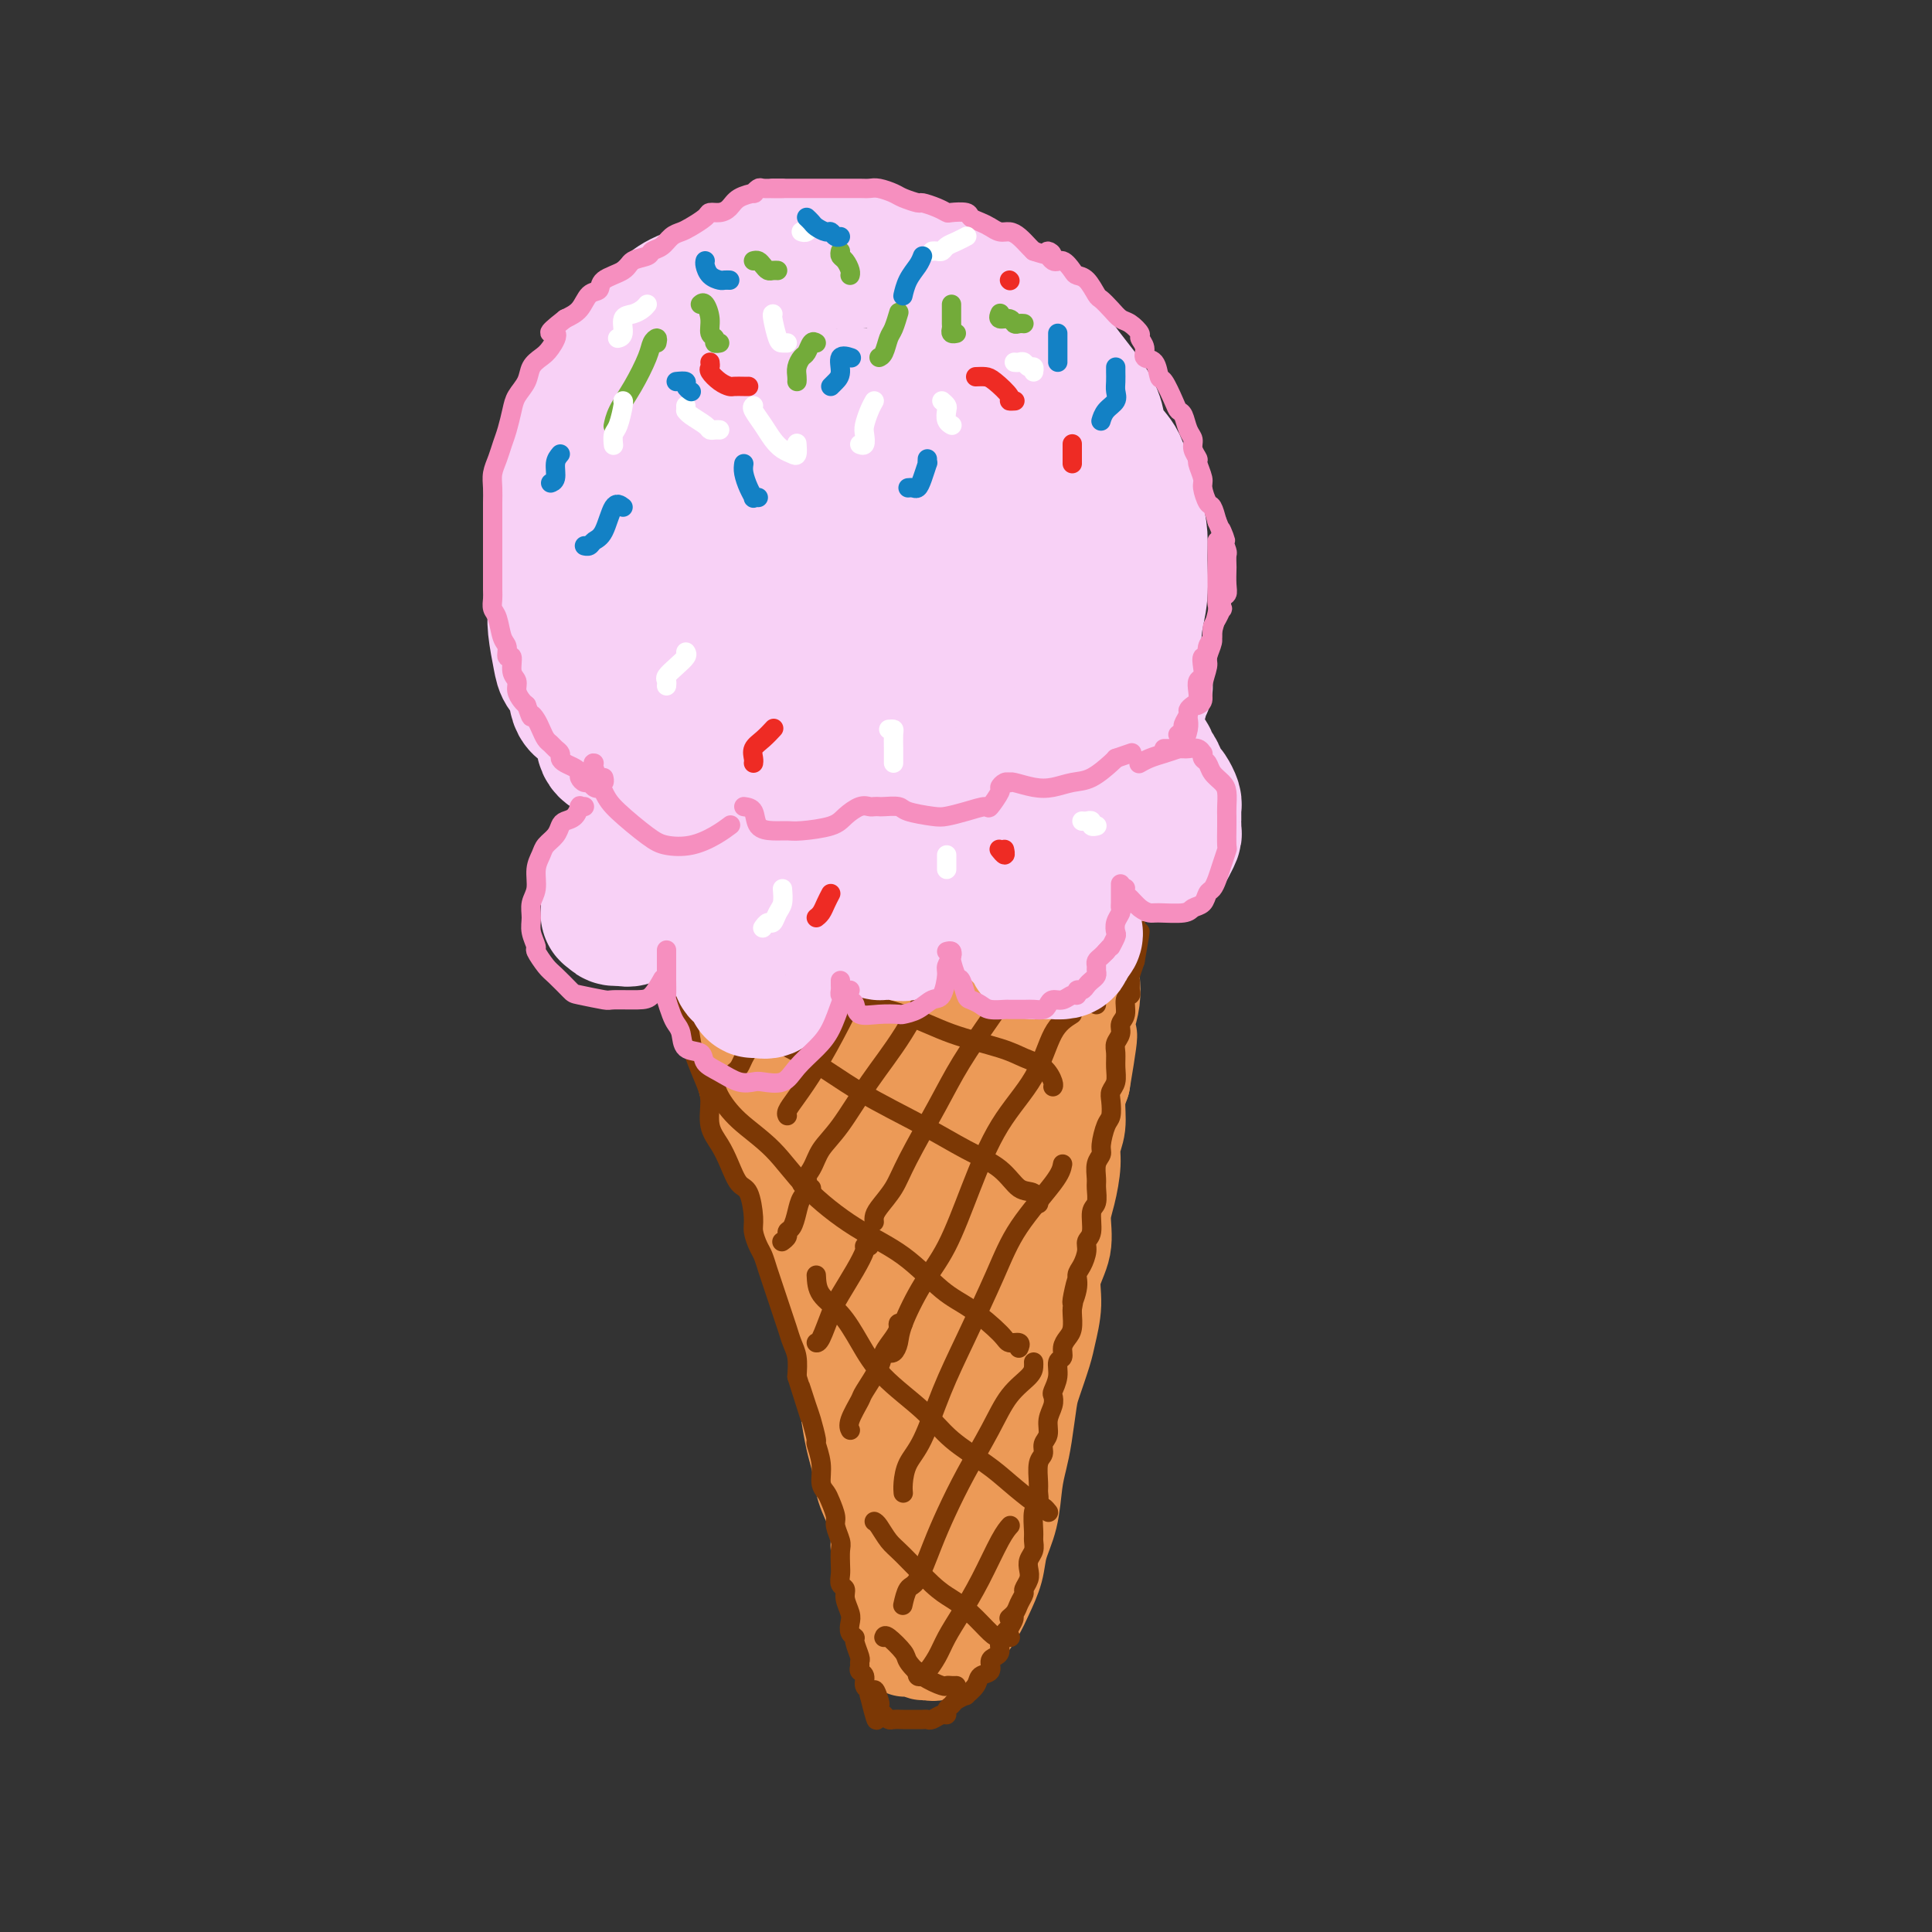 <svg viewBox='0 0 400 400' version='1.1' xmlns='http://www.w3.org/2000/svg' xmlns:xlink='http://www.w3.org/1999/xlink'><rect x="0" y="0" width="400" height="400" fill="#333333" stroke="none"/><g fill='none' stroke='rgb(236,154,87)' stroke-width='20' stroke-linecap='round' stroke-linejoin='round'><path d='M147,198c0.023,0.239 0.047,0.478 0,1c-0.047,0.522 -0.164,1.326 0,2c0.164,0.674 0.611,1.217 1,2c0.389,0.783 0.722,1.806 1,3c0.278,1.194 0.500,2.560 1,4c0.500,1.440 1.277,2.955 2,5c0.723,2.045 1.391,4.622 2,7c0.609,2.378 1.157,4.559 2,7c0.843,2.441 1.980,5.142 3,7c1.020,1.858 1.925,2.874 3,5c1.075,2.126 2.322,5.360 3,8c0.678,2.640 0.788,4.684 1,6c0.212,1.316 0.525,1.905 1,4c0.475,2.095 1.111,5.696 2,8c0.889,2.304 2.031,3.311 3,5c0.969,1.689 1.765,4.058 2,6c0.235,1.942 -0.092,3.456 0,5c0.092,1.544 0.601,3.119 1,5c0.399,1.881 0.688,4.070 1,6c0.312,1.930 0.648,3.603 1,5c0.352,1.397 0.720,2.520 1,4c0.280,1.480 0.471,3.319 1,5c0.529,1.681 1.398,3.206 2,5c0.602,1.794 0.939,3.857 1,5c0.061,1.143 -0.155,1.367 0,3c0.155,1.633 0.681,4.675 1,6c0.319,1.325 0.432,0.934 1,2c0.568,1.066 1.591,3.590 2,5c0.409,1.410 0.205,1.705 0,2'/><path d='M186,336c2.097,9.378 1.339,3.823 1,2c-0.339,-1.823 -0.261,0.085 0,1c0.261,0.915 0.703,0.835 1,1c0.297,0.165 0.449,0.574 1,1c0.551,0.426 1.501,0.870 2,1c0.499,0.130 0.546,-0.054 1,0c0.454,0.054 1.315,0.347 2,0c0.685,-0.347 1.196,-1.334 2,-2c0.804,-0.666 1.902,-1.012 3,-2c1.098,-0.988 2.196,-2.617 3,-4c0.804,-1.383 1.315,-2.518 2,-4c0.685,-1.482 1.546,-3.309 2,-5c0.454,-1.691 0.503,-3.246 1,-5c0.497,-1.754 1.443,-3.705 2,-6c0.557,-2.295 0.726,-4.932 1,-7c0.274,-2.068 0.655,-3.565 1,-5c0.345,-1.435 0.655,-2.808 1,-5c0.345,-2.192 0.724,-5.204 1,-7c0.276,-1.796 0.450,-2.376 1,-4c0.550,-1.624 1.476,-4.291 2,-6c0.524,-1.709 0.648,-2.459 1,-4c0.352,-1.541 0.934,-3.873 1,-6c0.066,-2.127 -0.385,-4.050 0,-6c0.385,-1.950 1.605,-3.928 2,-6c0.395,-2.072 -0.034,-4.237 0,-6c0.034,-1.763 0.530,-3.125 1,-5c0.470,-1.875 0.913,-4.262 1,-6c0.087,-1.738 -0.183,-2.827 0,-4c0.183,-1.173 0.818,-2.431 1,-4c0.182,-1.569 -0.091,-3.448 0,-5c0.091,-1.552 0.545,-2.776 1,-4'/><path d='M224,224c2.797,-16.566 0.788,-7.481 0,-5c-0.788,2.481 -0.356,-1.642 0,-4c0.356,-2.358 0.635,-2.952 1,-4c0.365,-1.048 0.816,-2.548 1,-4c0.184,-1.452 0.102,-2.854 0,-4c-0.102,-1.146 -0.223,-2.036 0,-3c0.223,-0.964 0.792,-2.001 1,-3c0.208,-0.999 0.056,-1.959 0,-3c-0.056,-1.041 -0.015,-2.162 0,-3c0.015,-0.838 0.004,-1.391 0,-2c-0.004,-0.609 -0.001,-1.274 0,-2c0.001,-0.726 0.000,-1.514 0,-2c-0.000,-0.486 -0.000,-0.669 0,-1c0.000,-0.331 0.000,-0.809 0,-1c-0.000,-0.191 -0.000,-0.096 0,0'/><path d='M156,198c0.138,0.008 0.277,0.016 1,1c0.723,0.984 2.031,2.944 3,5c0.969,2.056 1.599,4.209 3,7c1.401,2.791 3.573,6.219 5,9c1.427,2.781 2.111,4.913 3,7c0.889,2.087 1.985,4.128 3,6c1.015,1.872 1.950,3.573 3,6c1.050,2.427 2.217,5.578 3,8c0.783,2.422 1.183,4.115 2,6c0.817,1.885 2.052,3.964 3,6c0.948,2.036 1.611,4.031 2,6c0.389,1.969 0.505,3.913 1,6c0.495,2.087 1.371,4.318 2,6c0.629,1.682 1.012,2.816 1,4c-0.012,1.184 -0.420,2.418 0,4c0.420,1.582 1.668,3.512 2,5c0.332,1.488 -0.251,2.533 0,4c0.251,1.467 1.335,3.355 2,5c0.665,1.645 0.910,3.046 1,4c0.090,0.954 0.024,1.462 0,2c-0.024,0.538 -0.006,1.104 0,2c0.006,0.896 0.002,2.120 0,3c-0.002,0.880 -0.001,1.417 0,2c0.001,0.583 0.003,1.211 0,2c-0.003,0.789 -0.009,1.739 0,2c0.009,0.261 0.033,-0.167 0,0c-0.033,0.167 -0.124,0.930 0,1c0.124,0.070 0.464,-0.551 1,-1c0.536,-0.449 1.268,-0.724 2,-1'/><path d='M199,315c0.521,-0.857 0.322,-2.000 1,-4c0.678,-2.000 2.232,-4.859 3,-7c0.768,-2.141 0.749,-3.566 1,-5c0.251,-1.434 0.770,-2.878 1,-5c0.230,-2.122 0.170,-4.924 0,-7c-0.170,-2.076 -0.449,-3.427 0,-6c0.449,-2.573 1.626,-6.368 2,-9c0.374,-2.632 -0.053,-4.101 0,-6c0.053,-1.899 0.588,-4.228 1,-7c0.412,-2.772 0.703,-5.987 1,-8c0.297,-2.013 0.600,-2.823 1,-5c0.400,-2.177 0.895,-5.719 1,-8c0.105,-2.281 -0.182,-3.301 0,-5c0.182,-1.699 0.832,-4.079 1,-6c0.168,-1.921 -0.147,-3.384 0,-5c0.147,-1.616 0.757,-3.386 1,-5c0.243,-1.614 0.118,-3.071 0,-5c-0.118,-1.929 -0.228,-4.330 0,-6c0.228,-1.670 0.793,-2.608 1,-4c0.207,-1.392 0.056,-3.237 0,-4c-0.056,-0.763 -0.015,-0.444 0,-1c0.015,-0.556 0.006,-1.988 0,-3c-0.006,-1.012 -0.009,-1.605 0,-2c0.009,-0.395 0.029,-0.593 0,-1c-0.029,-0.407 -0.107,-1.023 -1,-1c-0.893,0.023 -2.601,0.684 -4,2c-1.399,1.316 -2.488,3.286 -4,5c-1.512,1.714 -3.446,3.171 -5,8c-1.554,4.829 -2.726,13.031 -4,19c-1.274,5.969 -2.650,9.705 -3,14c-0.350,4.295 0.325,9.147 1,14'/><path d='M194,252c0.624,3.491 1.684,5.219 2,7c0.316,1.781 -0.111,3.615 0,5c0.111,1.385 0.761,2.321 1,3c0.239,0.679 0.065,1.102 0,1c-0.065,-0.102 -0.023,-0.731 0,-2c0.023,-1.269 0.027,-3.180 0,-7c-0.027,-3.820 -0.084,-9.548 -1,-14c-0.916,-4.452 -2.693,-7.628 -4,-11c-1.307,-3.372 -2.146,-6.939 -3,-10c-0.854,-3.061 -1.722,-5.617 -3,-7c-1.278,-1.383 -2.965,-1.593 -4,-2c-1.035,-0.407 -1.419,-1.010 -2,-1c-0.581,0.010 -1.358,0.634 -2,3c-0.642,2.366 -1.149,6.476 -1,11c0.149,4.524 0.955,9.464 2,13c1.045,3.536 2.331,5.670 3,8c0.669,2.330 0.722,4.856 1,6c0.278,1.144 0.783,0.907 1,1c0.217,0.093 0.148,0.517 0,-1c-0.148,-1.517 -0.375,-4.973 -1,-8c-0.625,-3.027 -1.650,-5.623 -3,-11c-1.350,-5.377 -3.026,-13.536 -4,-19c-0.974,-5.464 -1.245,-8.234 -2,-10c-0.755,-1.766 -1.994,-2.528 -3,-3c-1.006,-0.472 -1.781,-0.656 -2,-1c-0.219,-0.344 0.117,-0.849 0,0c-0.117,0.849 -0.686,3.054 0,5c0.686,1.946 2.627,3.635 4,5c1.373,1.365 2.177,2.406 3,3c0.823,0.594 1.664,0.741 2,1c0.336,0.259 0.168,0.629 0,1'/><path d='M178,218c1.402,1.057 0.406,-1.300 0,-3c-0.406,-1.700 -0.224,-2.743 -1,-5c-0.776,-2.257 -2.511,-5.729 -4,-8c-1.489,-2.271 -2.731,-3.342 -4,-4c-1.269,-0.658 -2.564,-0.905 -3,-1c-0.436,-0.095 -0.012,-0.039 0,0c0.012,0.039 -0.387,0.062 0,0c0.387,-0.062 1.559,-0.208 3,0c1.441,0.208 3.152,0.772 5,1c1.848,0.228 3.835,0.121 6,0c2.165,-0.121 4.510,-0.257 7,-1c2.490,-0.743 5.126,-2.094 7,-3c1.874,-0.906 2.985,-1.366 4,-2c1.015,-0.634 1.932,-1.440 3,-2c1.068,-0.560 2.286,-0.874 3,-1c0.714,-0.126 0.924,-0.064 1,0c0.076,0.064 0.020,0.130 0,0c-0.020,-0.130 -0.003,-0.456 0,0c0.003,0.456 -0.008,1.695 0,3c0.008,1.305 0.033,2.675 -1,4c-1.033,1.325 -3.125,2.604 -5,4c-1.875,1.396 -3.532,2.910 -5,4c-1.468,1.090 -2.747,1.756 -4,2c-1.253,0.244 -2.480,0.065 -3,0c-0.520,-0.065 -0.332,-0.018 0,0c0.332,0.018 0.809,0.005 1,0c0.191,-0.005 0.095,-0.003 0,0'/></g>
<g fill='none' stroke='rgb(124,56,5)' stroke-width='4' stroke-linecap='round' stroke-linejoin='round'><path d='M136,193c0.021,0.369 0.043,0.738 0,1c-0.043,0.262 -0.149,0.418 0,1c0.149,0.582 0.554,1.588 1,2c0.446,0.412 0.932,0.228 1,1c0.068,0.772 -0.281,2.501 0,4c0.281,1.499 1.192,2.768 2,4c0.808,1.232 1.513,2.428 2,4c0.487,1.572 0.756,3.519 1,5c0.244,1.481 0.464,2.496 1,4c0.536,1.504 1.389,3.496 2,5c0.611,1.504 0.978,2.519 1,4c0.022,1.481 -0.303,3.430 0,5c0.303,1.570 1.234,2.763 2,4c0.766,1.237 1.367,2.518 2,4c0.633,1.482 1.297,3.163 2,4c0.703,0.837 1.445,0.828 2,2c0.555,1.172 0.922,3.524 1,5c0.078,1.476 -0.134,2.075 0,3c0.134,0.925 0.613,2.176 1,3c0.387,0.824 0.681,1.221 1,2c0.319,0.779 0.663,1.941 1,3c0.337,1.059 0.667,2.016 1,3c0.333,0.984 0.667,1.995 1,3c0.333,1.005 0.664,2.004 1,3c0.336,0.996 0.678,1.989 1,3c0.322,1.011 0.625,2.042 1,3c0.375,0.958 0.821,1.845 1,3c0.179,1.155 0.089,2.577 0,4'/><path d='M165,285c4.664,14.761 1.823,5.665 1,3c-0.823,-2.665 0.372,1.101 1,3c0.628,1.899 0.689,1.930 1,3c0.311,1.070 0.871,3.179 1,4c0.129,0.821 -0.173,0.354 0,1c0.173,0.646 0.821,2.404 1,4c0.179,1.596 -0.111,3.031 0,4c0.111,0.969 0.622,1.471 1,2c0.378,0.529 0.623,1.085 1,2c0.377,0.915 0.886,2.188 1,3c0.114,0.812 -0.165,1.162 0,2c0.165,0.838 0.775,2.165 1,3c0.225,0.835 0.064,1.179 0,2c-0.064,0.821 -0.032,2.120 0,3c0.032,0.880 0.065,1.342 0,2c-0.065,0.658 -0.227,1.513 0,2c0.227,0.487 0.844,0.606 1,1c0.156,0.394 -0.150,1.062 0,2c0.150,0.938 0.757,2.147 1,3c0.243,0.853 0.121,1.349 0,2c-0.121,0.651 -0.243,1.456 0,2c0.243,0.544 0.850,0.828 1,1c0.150,0.172 -0.157,0.231 0,1c0.157,0.769 0.778,2.246 1,3c0.222,0.754 0.044,0.783 0,1c-0.044,0.217 0.044,0.621 0,1c-0.044,0.379 -0.222,0.731 0,1c0.222,0.269 0.843,0.453 1,1c0.157,0.547 -0.150,1.455 0,2c0.150,0.545 0.757,0.727 1,1c0.243,0.273 0.121,0.636 0,1'/><path d='M180,351c2.487,10.162 1.205,2.568 1,0c-0.205,-2.568 0.666,-0.110 1,1c0.334,1.110 0.130,0.872 0,1c-0.130,0.128 -0.185,0.623 0,1c0.185,0.377 0.610,0.637 1,1c0.390,0.363 0.744,0.829 1,1c0.256,0.171 0.415,0.046 1,0c0.585,-0.046 1.596,-0.012 2,0c0.404,0.012 0.202,0.003 0,0c-0.202,-0.003 -0.405,-0.001 0,0c0.405,0.001 1.417,0.001 2,0c0.583,-0.001 0.737,-0.004 1,0c0.263,0.004 0.635,0.016 1,0c0.365,-0.016 0.724,-0.060 1,0c0.276,0.060 0.470,0.223 1,0c0.530,-0.223 1.398,-0.833 2,-1c0.602,-0.167 0.940,0.109 1,0c0.060,-0.109 -0.158,-0.602 0,-1c0.158,-0.398 0.690,-0.701 1,-1c0.310,-0.299 0.396,-0.595 1,-1c0.604,-0.405 1.725,-0.920 2,-1c0.275,-0.080 -0.295,0.273 0,0c0.295,-0.273 1.455,-1.173 2,-2c0.545,-0.827 0.476,-1.583 1,-2c0.524,-0.417 1.642,-0.496 2,-1c0.358,-0.504 -0.045,-1.434 0,-2c0.045,-0.566 0.537,-0.768 1,-1c0.463,-0.232 0.897,-0.495 1,-1c0.103,-0.505 -0.126,-1.251 0,-2c0.126,-0.749 0.607,-1.500 1,-2c0.393,-0.500 0.696,-0.750 1,-1'/><path d='M209,337c1.962,-3.201 0.367,-2.205 0,-2c-0.367,0.205 0.494,-0.382 1,-1c0.506,-0.618 0.658,-1.268 1,-2c0.342,-0.732 0.875,-1.547 1,-2c0.125,-0.453 -0.159,-0.544 0,-1c0.159,-0.456 0.760,-1.277 1,-2c0.240,-0.723 0.117,-1.346 0,-2c-0.117,-0.654 -0.229,-1.337 0,-2c0.229,-0.663 0.797,-1.304 1,-2c0.203,-0.696 0.040,-1.447 0,-2c-0.040,-0.553 0.042,-0.909 0,-2c-0.042,-1.091 -0.209,-2.919 0,-4c0.209,-1.081 0.792,-1.416 1,-2c0.208,-0.584 0.041,-1.416 0,-2c-0.041,-0.584 0.046,-0.918 0,-2c-0.046,-1.082 -0.223,-2.912 0,-4c0.223,-1.088 0.848,-1.436 1,-2c0.152,-0.564 -0.169,-1.346 0,-2c0.169,-0.654 0.829,-1.182 1,-2c0.171,-0.818 -0.146,-1.926 0,-3c0.146,-1.074 0.756,-2.113 1,-3c0.244,-0.887 0.122,-1.623 0,-2c-0.122,-0.377 -0.244,-0.394 0,-1c0.244,-0.606 0.853,-1.801 1,-3c0.147,-1.199 -0.167,-2.403 0,-3c0.167,-0.597 0.815,-0.587 1,-1c0.185,-0.413 -0.094,-1.249 0,-2c0.094,-0.751 0.561,-1.418 1,-2c0.439,-0.582 0.849,-1.080 1,-2c0.151,-0.920 0.043,-2.263 0,-3c-0.043,-0.737 -0.022,-0.869 0,-1'/><path d='M222,271c1.947,-10.585 0.316,-4.047 0,-2c-0.316,2.047 0.685,-0.397 1,-2c0.315,-1.603 -0.055,-2.367 0,-3c0.055,-0.633 0.536,-1.136 1,-2c0.464,-0.864 0.913,-2.089 1,-3c0.087,-0.911 -0.187,-1.508 0,-2c0.187,-0.492 0.835,-0.879 1,-2c0.165,-1.121 -0.153,-2.975 0,-4c0.153,-1.025 0.777,-1.220 1,-2c0.223,-0.780 0.045,-2.146 0,-3c-0.045,-0.854 0.043,-1.195 0,-2c-0.043,-0.805 -0.218,-2.073 0,-3c0.218,-0.927 0.829,-1.512 1,-2c0.171,-0.488 -0.099,-0.879 0,-2c0.099,-1.121 0.566,-2.971 1,-4c0.434,-1.029 0.834,-1.237 1,-2c0.166,-0.763 0.097,-2.081 0,-3c-0.097,-0.919 -0.223,-1.439 0,-2c0.223,-0.561 0.796,-1.161 1,-2c0.204,-0.839 0.040,-1.916 0,-3c-0.040,-1.084 0.046,-2.176 0,-3c-0.046,-0.824 -0.224,-1.380 0,-2c0.224,-0.620 0.848,-1.304 1,-2c0.152,-0.696 -0.170,-1.404 0,-2c0.170,-0.596 0.830,-1.081 1,-2c0.170,-0.919 -0.151,-2.272 0,-3c0.151,-0.728 0.775,-0.830 1,-1c0.225,-0.170 0.050,-0.406 0,-1c-0.050,-0.594 0.025,-1.544 0,-2c-0.025,-0.456 -0.150,-0.416 0,-1c0.150,-0.584 0.575,-1.792 1,-3'/><path d='M235,199c2.011,-11.375 0.539,-3.811 0,-2c-0.539,1.811 -0.144,-2.130 0,-4c0.144,-1.870 0.039,-1.671 0,-2c-0.039,-0.329 -0.010,-1.188 0,-2c0.010,-0.812 0.003,-1.577 0,-2c-0.003,-0.423 -0.001,-0.505 0,-1c0.001,-0.495 0.000,-1.402 0,-2c-0.000,-0.598 -0.000,-0.885 0,-1c0.000,-0.115 0.000,-0.057 0,0'/><path d='M184,196c0.448,-0.045 0.895,-0.091 0,1c-0.895,1.091 -3.133,3.318 -5,6c-1.867,2.682 -3.362,5.819 -5,9c-1.638,3.181 -3.420,6.408 -5,9c-1.580,2.592 -2.960,4.551 -4,6c-1.040,1.449 -1.742,2.390 -2,3c-0.258,0.610 -0.074,0.889 0,1c0.074,0.111 0.037,0.056 0,0'/><path d='M196,196c-0.055,0.532 -0.109,1.065 0,1c0.109,-0.065 0.382,-0.727 0,0c-0.382,0.727 -1.419,2.844 -3,6c-1.581,3.156 -3.707,7.351 -6,11c-2.293,3.649 -4.752,6.750 -7,10c-2.248,3.250 -4.283,6.647 -6,9c-1.717,2.353 -3.115,3.660 -4,5c-0.885,1.340 -1.256,2.713 -2,4c-0.744,1.287 -1.859,2.489 -2,3c-0.141,0.511 0.693,0.330 1,0c0.307,-0.330 0.088,-0.809 0,-1c-0.088,-0.191 -0.044,-0.096 0,0'/><path d='M210,202c-0.123,0.809 -0.246,1.619 -1,3c-0.754,1.381 -2.140,3.334 -4,6c-1.860,2.666 -4.193,6.044 -6,9c-1.807,2.956 -3.087,5.488 -5,9c-1.913,3.512 -4.460,8.002 -6,11c-1.540,2.998 -2.073,4.502 -3,6c-0.927,1.498 -2.249,2.989 -3,4c-0.751,1.011 -0.933,1.541 -1,2c-0.067,0.459 -0.019,0.845 0,1c0.019,0.155 0.010,0.077 0,0'/><path d='M222,210c-1.410,0.892 -2.820,1.783 -4,4c-1.180,2.217 -2.131,5.758 -4,9c-1.869,3.242 -4.655,6.184 -7,10c-2.345,3.816 -4.249,8.506 -6,13c-1.751,4.494 -3.347,8.791 -5,12c-1.653,3.209 -3.361,5.329 -5,8c-1.639,2.671 -3.210,5.892 -4,8c-0.790,2.108 -0.799,3.101 -1,4c-0.201,0.899 -0.592,1.704 -1,2c-0.408,0.296 -0.831,0.085 -1,0c-0.169,-0.085 -0.085,-0.042 0,0'/><path d='M220,241c-0.164,0.888 -0.329,1.776 -2,4c-1.671,2.224 -4.849,5.785 -7,9c-2.151,3.215 -3.277,6.085 -5,10c-1.723,3.915 -4.045,8.876 -6,13c-1.955,4.124 -3.543,7.410 -5,11c-1.457,3.590 -2.783,7.484 -4,10c-1.217,2.516 -2.326,3.654 -3,5c-0.674,1.346 -0.912,2.901 -1,4c-0.088,1.099 -0.025,1.743 0,2c0.025,0.257 0.013,0.129 0,0'/><path d='M214,282c0.015,0.276 0.031,0.553 0,1c-0.031,0.447 -0.108,1.065 -1,2c-0.892,0.935 -2.598,2.186 -4,4c-1.402,1.814 -2.501,4.192 -4,7c-1.499,2.808 -3.399,6.045 -5,9c-1.601,2.955 -2.902,5.626 -4,8c-1.098,2.374 -1.993,4.451 -3,7c-1.007,2.549 -2.126,5.570 -3,7c-0.874,1.430 -1.505,1.270 -2,2c-0.495,0.730 -0.856,2.352 -1,3c-0.144,0.648 -0.072,0.324 0,0'/><path d='M209,316c0.132,-0.145 0.264,-0.290 0,0c-0.264,0.290 -0.924,1.014 -2,3c-1.076,1.986 -2.568,5.232 -4,8c-1.432,2.768 -2.803,5.057 -4,7c-1.197,1.943 -2.219,3.541 -3,5c-0.781,1.459 -1.319,2.780 -2,4c-0.681,1.220 -1.503,2.341 -2,3c-0.497,0.659 -0.669,0.857 -1,1c-0.331,0.143 -0.820,0.231 -1,0c-0.180,-0.231 -0.051,-0.780 0,-1c0.051,-0.220 0.026,-0.110 0,0'/><path d='M169,197c0.055,-0.017 0.110,-0.034 0,0c-0.110,0.034 -0.386,0.120 -1,1c-0.614,0.880 -1.565,2.554 -3,5c-1.435,2.446 -3.355,5.664 -5,8c-1.645,2.336 -3.015,3.789 -4,5c-0.985,1.211 -1.584,2.180 -2,3c-0.416,0.820 -0.651,1.490 -1,2c-0.349,0.510 -0.814,0.860 -1,1c-0.186,0.140 -0.093,0.070 0,0'/><path d='M156,197c-0.520,1.011 -1.040,2.022 -2,3c-0.960,0.978 -2.360,1.922 -3,3c-0.640,1.078 -0.518,2.290 -1,3c-0.482,0.710 -1.566,0.917 -2,1c-0.434,0.083 -0.217,0.041 0,0'/><path d='M171,193c1.143,-0.306 2.286,-0.611 4,0c1.714,0.611 4.000,2.139 7,3c3.000,0.861 6.713,1.057 11,2c4.287,0.943 9.149,2.635 13,4c3.851,1.365 6.692,2.405 9,3c2.308,0.595 4.083,0.747 6,1c1.917,0.253 3.978,0.607 5,1c1.022,0.393 1.006,0.827 1,1c-0.006,0.173 -0.003,0.087 0,0'/><path d='M164,200c0.272,0.487 0.544,0.973 2,2c1.456,1.027 4.097,2.593 8,4c3.903,1.407 9.069,2.655 13,4c3.931,1.345 6.626,2.787 10,4c3.374,1.213 7.426,2.195 10,3c2.574,0.805 3.670,1.431 5,2c1.330,0.569 2.892,1.080 4,2c1.108,0.920 1.760,2.248 2,3c0.240,0.752 0.069,0.929 0,1c-0.069,0.071 -0.034,0.035 0,0'/><path d='M146,206c-0.056,0.032 -0.111,0.064 0,0c0.111,-0.064 0.390,-0.223 2,1c1.610,1.223 4.553,3.828 8,6c3.447,2.172 7.398,3.910 11,6c3.602,2.090 6.854,4.532 11,7c4.146,2.468 9.184,4.960 13,7c3.816,2.040 6.410,3.626 9,5c2.590,1.374 5.178,2.537 7,4c1.822,1.463 2.880,3.227 4,4c1.120,0.773 2.301,0.554 3,1c0.699,0.446 0.914,1.556 1,2c0.086,0.444 0.043,0.222 0,0'/><path d='M148,224c0.142,0.834 0.284,1.667 1,3c0.716,1.333 2.005,3.165 4,5c1.995,1.835 4.696,3.674 7,6c2.304,2.326 4.210,5.138 7,8c2.790,2.862 6.464,5.775 10,8c3.536,2.225 6.935,3.763 10,6c3.065,2.237 5.795,5.173 8,7c2.205,1.827 3.883,2.546 6,4c2.117,1.454 4.672,3.644 6,5c1.328,1.356 1.428,1.879 2,2c0.572,0.121 1.616,-0.160 2,0c0.384,0.160 0.110,0.760 0,1c-0.110,0.240 -0.055,0.120 0,0'/><path d='M169,264c0.065,1.375 0.130,2.750 1,4c0.870,1.250 2.543,2.374 4,4c1.457,1.626 2.696,3.754 4,6c1.304,2.246 2.671,4.609 5,7c2.329,2.391 5.618,4.809 8,7c2.382,2.191 3.856,4.155 6,6c2.144,1.845 4.956,3.570 7,5c2.044,1.430 3.318,2.566 5,4c1.682,1.434 3.770,3.168 5,4c1.230,0.832 1.600,0.762 2,1c0.400,0.238 0.828,0.782 1,1c0.172,0.218 0.086,0.109 0,0'/><path d='M181,315c0.245,0.131 0.491,0.261 1,1c0.509,0.739 1.283,2.086 2,3c0.717,0.914 1.379,1.394 3,3c1.621,1.606 4.201,4.339 6,6c1.799,1.661 2.815,2.249 4,3c1.185,0.751 2.538,1.665 4,3c1.462,1.335 3.033,3.090 4,4c0.967,0.910 1.331,0.976 2,1c0.669,0.024 1.642,0.006 2,0c0.358,-0.006 0.102,-0.002 0,0c-0.102,0.002 -0.051,0.001 0,0'/><path d='M183,339c0.097,-0.299 0.194,-0.598 1,0c0.806,0.598 2.320,2.094 3,3c0.680,0.906 0.525,1.224 1,2c0.475,0.776 1.581,2.012 3,3c1.419,0.988 3.151,1.729 4,2c0.849,0.271 0.815,0.073 1,0c0.185,-0.073 0.588,-0.020 1,0c0.412,0.020 0.832,0.006 1,0c0.168,-0.006 0.084,-0.003 0,0'/><path d='M187,274c-0.437,-0.073 -0.874,-0.146 -1,0c-0.126,0.146 0.061,0.512 0,1c-0.061,0.488 -0.368,1.098 -1,2c-0.632,0.902 -1.588,2.097 -2,3c-0.412,0.903 -0.278,1.514 -1,3c-0.722,1.486 -2.298,3.849 -3,5c-0.702,1.151 -0.528,1.092 -1,2c-0.472,0.908 -1.589,2.783 -2,4c-0.411,1.217 -0.118,1.776 0,2c0.118,0.224 0.059,0.112 0,0'/><path d='M180,258c-0.462,-0.027 -0.925,-0.053 -1,0c-0.075,0.053 0.236,0.186 0,1c-0.236,0.814 -1.020,2.309 -2,4c-0.980,1.691 -2.158,3.577 -3,5c-0.842,1.423 -1.349,2.381 -2,4c-0.651,1.619 -1.444,3.897 -2,5c-0.556,1.103 -0.873,1.029 -1,1c-0.127,-0.029 -0.063,-0.015 0,0'/><path d='M168,246c-0.754,0.590 -1.507,1.180 -2,2c-0.493,0.820 -0.724,1.870 -1,3c-0.276,1.130 -0.596,2.342 -1,3c-0.404,0.658 -0.892,0.764 -1,1c-0.108,0.236 0.163,0.602 0,1c-0.163,0.398 -0.761,0.828 -1,1c-0.239,0.172 -0.120,0.086 0,0'/></g>
<g fill='none' stroke='rgb(248,209,246)' stroke-width='28' stroke-linecap='round' stroke-linejoin='round'><path d='M166,56c0.125,0.002 0.250,0.005 0,0c-0.250,-0.005 -0.876,-0.017 -1,0c-0.124,0.017 0.254,0.063 0,0c-0.254,-0.063 -1.140,-0.234 -2,0c-0.860,0.234 -1.694,0.874 -2,1c-0.306,0.126 -0.085,-0.261 -1,0c-0.915,0.261 -2.967,1.170 -4,2c-1.033,0.830 -1.049,1.580 -2,2c-0.951,0.420 -2.838,0.510 -4,1c-1.162,0.490 -1.599,1.379 -3,2c-1.401,0.621 -3.765,0.973 -5,2c-1.235,1.027 -1.342,2.728 -2,4c-0.658,1.272 -1.867,2.115 -3,3c-1.133,0.885 -2.191,1.811 -3,3c-0.809,1.189 -1.370,2.639 -2,4c-0.630,1.361 -1.330,2.631 -2,4c-0.670,1.369 -1.311,2.838 -2,4c-0.689,1.162 -1.428,2.019 -2,3c-0.572,0.981 -0.979,2.088 -1,3c-0.021,0.912 0.344,1.630 0,3c-0.344,1.370 -1.399,3.392 -2,5c-0.601,1.608 -0.750,2.802 -1,4c-0.250,1.198 -0.600,2.402 -1,4c-0.400,1.598 -0.848,3.592 -1,5c-0.152,1.408 -0.008,2.231 0,4c0.008,1.769 -0.119,4.486 0,6c0.119,1.514 0.485,1.826 1,3c0.515,1.174 1.179,3.212 2,5c0.821,1.788 1.798,3.328 2,5c0.202,1.672 -0.371,3.478 0,5c0.371,1.522 1.685,2.761 3,4'/><path d='M128,147c1.766,4.615 2.181,5.153 3,6c0.819,0.847 2.044,2.004 3,3c0.956,0.996 1.645,1.833 3,3c1.355,1.167 3.375,2.666 5,4c1.625,1.334 2.853,2.504 4,3c1.147,0.496 2.212,0.318 4,1c1.788,0.682 4.298,2.225 6,3c1.702,0.775 2.596,0.782 4,1c1.404,0.218 3.317,0.647 5,1c1.683,0.353 3.136,0.631 5,1c1.864,0.369 4.138,0.829 6,1c1.862,0.171 3.311,0.053 5,0c1.689,-0.053 3.616,-0.040 5,0c1.384,0.040 2.224,0.108 4,0c1.776,-0.108 4.488,-0.390 6,-1c1.512,-0.610 1.824,-1.546 3,-2c1.176,-0.454 3.217,-0.426 5,-1c1.783,-0.574 3.309,-1.748 5,-3c1.691,-1.252 3.546,-2.580 5,-4c1.454,-1.420 2.506,-2.931 4,-4c1.494,-1.069 3.430,-1.694 5,-3c1.570,-1.306 2.773,-3.293 4,-5c1.227,-1.707 2.476,-3.136 3,-5c0.524,-1.864 0.322,-4.164 1,-6c0.678,-1.836 2.235,-3.207 3,-5c0.765,-1.793 0.739,-4.009 1,-6c0.261,-1.991 0.810,-3.757 1,-6c0.190,-2.243 0.020,-4.962 0,-7c-0.020,-2.038 0.110,-3.395 0,-5c-0.110,-1.605 -0.460,-3.459 -1,-5c-0.540,-1.541 -1.270,-2.771 -2,-4'/><path d='M233,102c-0.745,-4.643 -1.108,-5.749 -2,-7c-0.892,-1.251 -2.312,-2.645 -3,-4c-0.688,-1.355 -0.645,-2.670 -1,-4c-0.355,-1.330 -1.107,-2.676 -2,-4c-0.893,-1.324 -1.926,-2.626 -3,-4c-1.074,-1.374 -2.190,-2.819 -3,-4c-0.810,-1.181 -1.314,-2.097 -2,-3c-0.686,-0.903 -1.554,-1.792 -3,-3c-1.446,-1.208 -3.471,-2.733 -5,-4c-1.529,-1.267 -2.563,-2.276 -4,-3c-1.437,-0.724 -3.279,-1.164 -5,-2c-1.721,-0.836 -3.323,-2.067 -5,-3c-1.677,-0.933 -3.430,-1.568 -5,-2c-1.570,-0.432 -2.956,-0.660 -5,-1c-2.044,-0.340 -4.744,-0.791 -7,-1c-2.256,-0.209 -4.067,-0.177 -6,0c-1.933,0.177 -3.989,0.499 -6,1c-2.011,0.501 -3.977,1.180 -6,2c-2.023,0.820 -4.102,1.780 -6,3c-1.898,1.220 -3.613,2.699 -5,4c-1.387,1.301 -2.444,2.423 -4,4c-1.556,1.577 -3.610,3.607 -5,5c-1.390,1.393 -2.116,2.147 -3,4c-0.884,1.853 -1.925,4.803 -3,7c-1.075,2.197 -2.183,3.639 -3,5c-0.817,1.361 -1.342,2.641 -2,5c-0.658,2.359 -1.450,5.798 -2,8c-0.550,2.202 -0.859,3.168 -1,5c-0.141,1.832 -0.115,4.532 0,7c0.115,2.468 0.319,4.705 1,7c0.681,2.295 1.841,4.647 3,7'/><path d='M130,127c1.184,4.639 2.145,5.736 4,8c1.855,2.264 4.605,5.694 7,8c2.395,2.306 4.435,3.486 6,5c1.565,1.514 2.655,3.361 5,5c2.345,1.639 5.945,3.069 9,4c3.055,0.931 5.566,1.361 8,2c2.434,0.639 4.791,1.487 7,2c2.209,0.513 4.268,0.693 6,1c1.732,0.307 3.135,0.742 5,0c1.865,-0.742 4.190,-2.660 6,-4c1.810,-1.340 3.105,-2.102 5,-4c1.895,-1.898 4.390,-4.934 6,-8c1.610,-3.066 2.336,-6.164 3,-10c0.664,-3.836 1.265,-8.411 2,-12c0.735,-3.589 1.603,-6.193 2,-9c0.397,-2.807 0.323,-5.818 0,-9c-0.323,-3.182 -0.894,-6.537 -2,-9c-1.106,-2.463 -2.746,-4.036 -4,-6c-1.254,-1.964 -2.120,-4.321 -5,-6c-2.880,-1.679 -7.774,-2.682 -11,-3c-3.226,-0.318 -4.786,0.049 -8,0c-3.214,-0.049 -8.083,-0.513 -12,1c-3.917,1.513 -6.882,5.002 -9,8c-2.118,2.998 -3.390,5.504 -4,9c-0.610,3.496 -0.557,7.981 0,12c0.557,4.019 1.620,7.572 4,11c2.380,3.428 6.077,6.731 9,9c2.923,2.269 5.072,3.505 8,4c2.928,0.495 6.634,0.249 10,0c3.366,-0.249 6.390,-0.500 9,-2c2.610,-1.500 4.805,-4.250 7,-7'/><path d='M203,127c1.534,-3.177 1.868,-7.620 2,-12c0.132,-4.380 0.062,-8.696 -1,-13c-1.062,-4.304 -3.114,-8.597 -6,-12c-2.886,-3.403 -6.605,-5.916 -11,-7c-4.395,-1.084 -9.466,-0.738 -15,0c-5.534,0.738 -11.532,1.869 -16,5c-4.468,3.131 -7.407,8.264 -9,13c-1.593,4.736 -1.841,9.077 -1,13c0.841,3.923 2.772,7.430 7,11c4.228,3.570 10.752,7.204 16,9c5.248,1.796 9.220,1.754 13,2c3.780,0.246 7.367,0.782 10,1c2.633,0.218 4.312,0.119 6,-2c1.688,-2.119 3.385,-6.259 4,-10c0.615,-3.741 0.146,-7.082 -1,-12c-1.146,-4.918 -2.970,-11.414 -5,-16c-2.030,-4.586 -4.265,-7.264 -8,-9c-3.735,-1.736 -8.970,-2.530 -14,-2c-5.030,0.530 -9.854,2.386 -13,6c-3.146,3.614 -4.615,8.988 -6,13c-1.385,4.012 -2.688,6.664 -2,10c0.688,3.336 3.366,7.358 7,10c3.634,2.642 8.222,3.905 12,5c3.778,1.095 6.745,2.021 11,2c4.255,-0.021 9.797,-0.989 13,-2c3.203,-1.011 4.067,-2.065 5,-4c0.933,-1.935 1.935,-4.751 2,-9c0.065,-4.249 -0.807,-9.933 -2,-14c-1.193,-4.067 -2.706,-6.518 -5,-8c-2.294,-1.482 -5.370,-1.995 -9,-1c-3.630,0.995 -7.815,3.497 -12,6'/><path d='M175,100c-2.762,2.175 -3.666,4.612 -4,7c-0.334,2.388 -0.098,4.727 1,7c1.098,2.273 3.058,4.480 5,6c1.942,1.520 3.866,2.355 7,3c3.134,0.645 7.479,1.101 10,1c2.521,-0.101 3.217,-0.760 4,-2c0.783,-1.240 1.652,-3.063 2,-5c0.348,-1.937 0.173,-3.990 -1,-7c-1.173,-3.010 -3.346,-6.977 -6,-9c-2.654,-2.023 -5.789,-2.103 -8,-2c-2.211,0.103 -3.496,0.388 -5,2c-1.504,1.612 -3.225,4.549 -4,7c-0.775,2.451 -0.602,4.415 0,6c0.602,1.585 1.634,2.789 4,4c2.366,1.211 6.065,2.427 9,3c2.935,0.573 5.105,0.501 7,0c1.895,-0.501 3.517,-1.432 5,-3c1.483,-1.568 2.829,-3.774 3,-7c0.171,-3.226 -0.833,-7.473 -2,-11c-1.167,-3.527 -2.496,-6.335 -4,-8c-1.504,-1.665 -3.181,-2.188 -5,-3c-1.819,-0.812 -3.780,-1.912 -6,-1c-2.220,0.912 -4.699,3.837 -6,6c-1.301,2.163 -1.423,3.564 -1,5c0.423,1.436 1.391,2.906 3,4c1.609,1.094 3.860,1.813 6,2c2.140,0.187 4.170,-0.157 7,0c2.830,0.157 6.460,0.815 9,0c2.540,-0.815 3.992,-3.104 5,-5c1.008,-1.896 1.574,-3.399 2,-5c0.426,-1.601 0.713,-3.301 1,-5'/><path d='M213,90c1.334,-3.075 0.669,-3.263 0,-5c-0.669,-1.737 -1.344,-5.022 -2,-7c-0.656,-1.978 -1.295,-2.650 -2,-4c-0.705,-1.350 -1.478,-3.378 -2,-5c-0.522,-1.622 -0.793,-2.839 -2,-4c-1.207,-1.161 -3.350,-2.266 -5,-3c-1.650,-0.734 -2.808,-1.097 -4,-2c-1.192,-0.903 -2.419,-2.346 -4,-3c-1.581,-0.654 -3.518,-0.518 -5,-1c-1.482,-0.482 -2.509,-1.580 -4,-2c-1.491,-0.420 -3.445,-0.162 -5,0c-1.555,0.162 -2.712,0.227 -4,0c-1.288,-0.227 -2.707,-0.748 -4,-1c-1.293,-0.252 -2.461,-0.237 -4,0c-1.539,0.237 -3.449,0.697 -5,1c-1.551,0.303 -2.743,0.450 -4,1c-1.257,0.550 -2.581,1.501 -4,2c-1.419,0.499 -2.934,0.544 -4,1c-1.066,0.456 -1.683,1.322 -3,2c-1.317,0.678 -3.334,1.166 -5,2c-1.666,0.834 -2.979,2.013 -4,3c-1.021,0.987 -1.749,1.780 -3,3c-1.251,1.220 -3.025,2.866 -4,4c-0.975,1.134 -1.149,1.755 -2,3c-0.851,1.245 -2.377,3.112 -3,5c-0.623,1.888 -0.342,3.796 -1,5c-0.658,1.204 -2.254,1.704 -3,3c-0.746,1.296 -0.643,3.389 -1,5c-0.357,1.611 -1.173,2.742 -2,4c-0.827,1.258 -1.665,2.645 -2,4c-0.335,1.355 -0.168,2.677 0,4'/><path d='M116,105c-2.392,6.026 -1.373,4.590 -1,5c0.373,0.410 0.099,2.666 0,4c-0.099,1.334 -0.023,1.747 0,3c0.023,1.253 -0.006,3.346 0,5c0.006,1.654 0.048,2.868 0,4c-0.048,1.132 -0.185,2.183 0,4c0.185,1.817 0.691,4.399 1,6c0.309,1.601 0.421,2.222 1,3c0.579,0.778 1.625,1.713 2,3c0.375,1.287 0.079,2.925 1,4c0.921,1.075 3.061,1.587 4,3c0.939,1.413 0.679,3.729 1,5c0.321,1.271 1.222,1.499 2,2c0.778,0.501 1.433,1.276 2,2c0.567,0.724 1.047,1.397 2,2c0.953,0.603 2.380,1.135 3,2c0.620,0.865 0.432,2.062 1,3c0.568,0.938 1.891,1.617 3,2c1.109,0.383 2.004,0.471 3,1c0.996,0.529 2.092,1.500 3,2c0.908,0.500 1.626,0.530 3,1c1.374,0.470 3.403,1.380 5,2c1.597,0.620 2.760,0.951 4,1c1.240,0.049 2.556,-0.183 4,0c1.444,0.183 3.016,0.781 4,1c0.984,0.219 1.378,0.059 2,0c0.622,-0.059 1.470,-0.016 3,0c1.530,0.016 3.740,0.004 5,0c1.260,-0.004 1.570,-0.001 2,0c0.430,0.001 0.980,0.000 2,0c1.020,-0.000 2.510,-0.000 4,0'/><path d='M182,175c4.336,0.155 2.177,0.043 2,0c-0.177,-0.043 1.629,-0.018 3,0c1.371,0.018 2.309,0.030 3,0c0.691,-0.030 1.136,-0.101 2,0c0.864,0.101 2.146,0.375 3,0c0.854,-0.375 1.279,-1.400 2,-2c0.721,-0.600 1.738,-0.774 3,-1c1.262,-0.226 2.769,-0.504 4,-1c1.231,-0.496 2.188,-1.211 3,-2c0.812,-0.789 1.481,-1.653 2,-2c0.519,-0.347 0.887,-0.178 2,-1c1.113,-0.822 2.970,-2.634 4,-4c1.030,-1.366 1.232,-2.285 2,-3c0.768,-0.715 2.104,-1.227 3,-2c0.896,-0.773 1.354,-1.807 2,-3c0.646,-1.193 1.479,-2.546 2,-4c0.521,-1.454 0.728,-3.010 1,-4c0.272,-0.990 0.609,-1.415 1,-3c0.391,-1.585 0.836,-4.329 1,-6c0.164,-1.671 0.045,-2.270 0,-3c-0.045,-0.730 -0.018,-1.590 0,-3c0.018,-1.410 0.025,-3.368 0,-5c-0.025,-1.632 -0.083,-2.938 0,-5c0.083,-2.062 0.308,-4.882 0,-7c-0.308,-2.118 -1.148,-3.535 -2,-5c-0.852,-1.465 -1.714,-2.978 -3,-5c-1.286,-2.022 -2.994,-4.552 -4,-6c-1.006,-1.448 -1.309,-1.813 -3,-3c-1.691,-1.187 -4.769,-3.196 -6,-4c-1.231,-0.804 -0.616,-0.402 0,0'/><path d='M138,163c0.119,-0.397 0.238,-0.793 0,-1c-0.238,-0.207 -0.833,-0.223 -1,0c-0.167,0.223 0.095,0.685 0,1c-0.095,0.315 -0.546,0.483 -1,1c-0.454,0.517 -0.909,1.381 -1,2c-0.091,0.619 0.183,0.991 0,1c-0.183,0.009 -0.822,-0.346 -1,0c-0.178,0.346 0.107,1.392 0,2c-0.107,0.608 -0.606,0.779 -1,1c-0.394,0.221 -0.684,0.493 -1,1c-0.316,0.507 -0.658,1.248 -1,2c-0.342,0.752 -0.683,1.515 -1,2c-0.317,0.485 -0.611,0.692 -1,1c-0.389,0.308 -0.875,0.715 -1,1c-0.125,0.285 0.110,0.446 0,1c-0.110,0.554 -0.565,1.502 -1,2c-0.435,0.498 -0.849,0.548 -1,1c-0.151,0.452 -0.040,1.306 0,2c0.040,0.694 0.010,1.229 0,2c-0.010,0.771 0.000,1.780 0,2c-0.000,0.220 -0.011,-0.347 0,0c0.011,0.347 0.045,1.610 0,2c-0.045,0.390 -0.170,-0.092 0,0c0.170,0.092 0.633,0.756 1,1c0.367,0.244 0.637,0.066 1,0c0.363,-0.066 0.818,-0.019 1,0c0.182,0.019 0.091,0.009 0,0'/><path d='M129,190c0.807,0.500 1.323,0.248 2,0c0.677,-0.248 1.513,-0.494 2,-1c0.487,-0.506 0.624,-1.271 1,-2c0.376,-0.729 0.993,-1.421 1,-2c0.007,-0.579 -0.594,-1.044 0,-2c0.594,-0.956 2.383,-2.403 3,-3c0.617,-0.597 0.062,-0.344 0,-1c-0.062,-0.656 0.368,-2.222 1,-3c0.632,-0.778 1.464,-0.768 2,-1c0.536,-0.232 0.774,-0.707 1,-1c0.226,-0.293 0.438,-0.403 1,-1c0.562,-0.597 1.474,-1.680 2,-2c0.526,-0.320 0.664,0.125 1,0c0.336,-0.125 0.868,-0.819 1,-1c0.132,-0.181 -0.136,0.151 0,0c0.136,-0.151 0.678,-0.784 1,-1c0.322,-0.216 0.426,-0.014 1,0c0.574,0.014 1.618,-0.161 2,0c0.382,0.161 0.102,0.657 0,1c-0.102,0.343 -0.027,0.532 0,1c0.027,0.468 0.007,1.214 0,2c-0.007,0.786 -0.002,1.613 0,2c0.002,0.387 0.001,0.335 0,1c-0.001,0.665 -0.000,2.047 0,3c0.000,0.953 0.000,1.476 0,2c-0.000,0.524 -0.000,1.049 0,2c0.000,0.951 0.000,2.327 0,3c-0.000,0.673 -0.000,0.643 0,1c0.000,0.357 0.000,1.102 0,2c-0.000,0.898 -0.000,1.949 0,3'/><path d='M151,192c0.012,3.689 0.041,1.412 0,1c-0.041,-0.412 -0.151,1.041 0,2c0.151,0.959 0.565,1.423 1,2c0.435,0.577 0.891,1.268 1,2c0.109,0.732 -0.129,1.507 0,2c0.129,0.493 0.625,0.706 1,1c0.375,0.294 0.629,0.669 1,1c0.371,0.331 0.859,0.617 1,1c0.141,0.383 -0.066,0.863 0,1c0.066,0.137 0.404,-0.069 1,0c0.596,0.069 1.451,0.412 2,0c0.549,-0.412 0.792,-1.581 1,-2c0.208,-0.419 0.381,-0.088 1,-1c0.619,-0.912 1.683,-3.067 2,-4c0.317,-0.933 -0.115,-0.644 0,-1c0.115,-0.356 0.777,-1.355 1,-2c0.223,-0.645 0.007,-0.935 0,-2c-0.007,-1.065 0.194,-2.905 0,-4c-0.194,-1.095 -0.785,-1.445 -1,-2c-0.215,-0.555 -0.055,-1.313 0,-2c0.055,-0.687 0.004,-1.301 0,-2c-0.004,-0.699 0.041,-1.482 0,-2c-0.041,-0.518 -0.166,-0.769 0,-1c0.166,-0.231 0.622,-0.440 1,-1c0.378,-0.560 0.679,-1.471 1,-2c0.321,-0.529 0.663,-0.678 1,-1c0.337,-0.322 0.668,-0.818 1,-1c0.332,-0.182 0.666,-0.049 1,0c0.334,0.049 0.667,0.013 1,0c0.333,-0.013 0.667,-0.004 1,0c0.333,0.004 0.667,0.002 1,0'/><path d='M171,175c1.642,-0.687 1.746,0.594 2,1c0.254,0.406 0.659,-0.065 1,0c0.341,0.065 0.617,0.664 1,1c0.383,0.336 0.873,0.408 1,1c0.127,0.592 -0.111,1.702 0,2c0.111,0.298 0.570,-0.218 1,0c0.430,0.218 0.832,1.170 1,2c0.168,0.830 0.100,1.537 0,2c-0.100,0.463 -0.234,0.683 0,1c0.234,0.317 0.837,0.733 1,1c0.163,0.267 -0.114,0.386 0,1c0.114,0.614 0.618,1.723 1,2c0.382,0.277 0.641,-0.280 1,0c0.359,0.280 0.816,1.396 1,2c0.184,0.604 0.094,0.697 0,1c-0.094,0.303 -0.193,0.816 0,1c0.193,0.184 0.679,0.040 1,0c0.321,-0.040 0.477,0.026 1,0c0.523,-0.026 1.412,-0.143 2,0c0.588,0.143 0.875,0.545 1,0c0.125,-0.545 0.086,-2.036 0,-3c-0.086,-0.964 -0.220,-1.399 0,-2c0.220,-0.601 0.795,-1.368 1,-2c0.205,-0.632 0.040,-1.130 0,-2c-0.040,-0.870 0.045,-2.113 0,-3c-0.045,-0.887 -0.219,-1.417 0,-2c0.219,-0.583 0.832,-1.217 1,-2c0.168,-0.783 -0.110,-1.715 0,-2c0.110,-0.285 0.606,0.077 1,0c0.394,-0.077 0.684,-0.593 1,-1c0.316,-0.407 0.658,-0.703 1,-1'/><path d='M192,173c0.897,-3.260 0.639,-1.410 1,-1c0.361,0.410 1.339,-0.620 2,-1c0.661,-0.380 1.003,-0.109 1,0c-0.003,0.109 -0.352,0.057 0,0c0.352,-0.057 1.404,-0.118 2,0c0.596,0.118 0.736,0.416 1,1c0.264,0.584 0.653,1.456 1,2c0.347,0.544 0.651,0.761 1,1c0.349,0.239 0.742,0.502 1,1c0.258,0.498 0.381,1.233 1,2c0.619,0.767 1.734,1.566 2,2c0.266,0.434 -0.318,0.501 0,1c0.318,0.499 1.539,1.429 2,2c0.461,0.571 0.161,0.782 0,1c-0.161,0.218 -0.184,0.442 0,1c0.184,0.558 0.574,1.449 1,2c0.426,0.551 0.886,0.763 1,1c0.114,0.237 -0.119,0.501 0,1c0.119,0.499 0.592,1.234 1,2c0.408,0.766 0.753,1.564 1,2c0.247,0.436 0.395,0.509 1,1c0.605,0.491 1.667,1.399 2,2c0.333,0.601 -0.064,0.893 0,1c0.064,0.107 0.590,0.029 1,0c0.410,-0.029 0.705,-0.007 1,0c0.295,0.007 0.590,-0.000 1,0c0.410,0.000 0.936,0.008 1,0c0.064,-0.008 -0.333,-0.033 0,0c0.333,0.033 1.397,0.124 2,0c0.603,-0.124 0.744,-0.464 1,-1c0.256,-0.536 0.628,-1.268 1,-2'/><path d='M222,194c1.238,-0.606 0.332,-1.119 0,-2c-0.332,-0.881 -0.092,-2.128 0,-3c0.092,-0.872 0.036,-1.369 0,-2c-0.036,-0.631 -0.052,-1.395 0,-2c0.052,-0.605 0.172,-1.051 0,-2c-0.172,-0.949 -0.634,-2.400 -1,-3c-0.366,-0.600 -0.634,-0.350 -1,-1c-0.366,-0.650 -0.831,-2.202 -1,-3c-0.169,-0.798 -0.042,-0.844 0,-1c0.042,-0.156 -0.000,-0.423 0,-1c0.000,-0.577 0.042,-1.464 0,-2c-0.042,-0.536 -0.170,-0.722 0,-1c0.170,-0.278 0.637,-0.649 1,-1c0.363,-0.351 0.622,-0.683 1,-1c0.378,-0.317 0.875,-0.620 1,-1c0.125,-0.380 -0.121,-0.836 0,-1c0.121,-0.164 0.611,-0.037 1,0c0.389,0.037 0.678,-0.015 1,0c0.322,0.015 0.677,0.098 1,0c0.323,-0.098 0.615,-0.377 1,0c0.385,0.377 0.864,1.411 1,2c0.136,0.589 -0.069,0.735 0,1c0.069,0.265 0.412,0.649 1,1c0.588,0.351 1.419,0.667 2,1c0.581,0.333 0.910,0.681 1,1c0.090,0.319 -0.060,0.607 0,1c0.060,0.393 0.328,0.890 1,1c0.672,0.110 1.747,-0.166 2,0c0.253,0.166 -0.317,0.776 0,1c0.317,0.224 1.519,0.064 2,0c0.481,-0.064 0.240,-0.032 0,0'/><path d='M236,176c1.786,1.392 1.252,0.373 1,0c-0.252,-0.373 -0.223,-0.099 0,0c0.223,0.099 0.638,0.022 1,0c0.362,-0.022 0.670,0.010 1,0c0.330,-0.010 0.681,-0.062 1,0c0.319,0.062 0.607,0.238 1,0c0.393,-0.238 0.890,-0.891 1,-1c0.110,-0.109 -0.167,0.325 0,0c0.167,-0.325 0.777,-1.410 1,-2c0.223,-0.590 0.060,-0.687 0,-1c-0.060,-0.313 -0.016,-0.844 0,-1c0.016,-0.156 0.005,0.061 0,0c-0.005,-0.061 -0.004,-0.401 0,-1c0.004,-0.599 0.013,-1.456 0,-2c-0.013,-0.544 -0.046,-0.776 0,-1c0.046,-0.224 0.171,-0.440 0,-1c-0.171,-0.560 -0.637,-1.463 -1,-2c-0.363,-0.537 -0.623,-0.707 -1,-1c-0.377,-0.293 -0.870,-0.708 -1,-1c-0.130,-0.292 0.105,-0.461 0,-1c-0.105,-0.539 -0.549,-1.449 -1,-2c-0.451,-0.551 -0.909,-0.744 -1,-1c-0.091,-0.256 0.186,-0.577 0,-1c-0.186,-0.423 -0.833,-0.950 -1,-1c-0.167,-0.050 0.148,0.376 0,0c-0.148,-0.376 -0.758,-1.554 -1,-2c-0.242,-0.446 -0.117,-0.161 0,0c0.117,0.161 0.227,0.198 0,0c-0.227,-0.198 -0.792,-0.630 -1,-1c-0.208,-0.370 -0.059,-0.677 0,-1c0.059,-0.323 0.030,-0.661 0,-1'/><path d='M235,151c-1.464,-2.792 -1.124,-1.273 -1,-1c0.124,0.273 0.033,-0.700 0,-1c-0.033,-0.300 -0.006,0.073 0,0c0.006,-0.073 -0.009,-0.593 0,-1c0.009,-0.407 0.041,-0.700 0,-1c-0.041,-0.300 -0.154,-0.605 0,-1c0.154,-0.395 0.576,-0.880 1,-1c0.424,-0.120 0.849,0.126 1,0c0.151,-0.126 0.026,-0.622 0,-1c-0.026,-0.378 0.045,-0.637 0,-1c-0.045,-0.363 -0.208,-0.829 0,-1c0.208,-0.171 0.787,-0.046 1,0c0.213,0.046 0.061,0.013 0,0c-0.061,-0.013 -0.030,-0.007 0,0'/></g>
<g fill='none' stroke='rgb(246,143,191)' stroke-width='4' stroke-linecap='round' stroke-linejoin='round'><path d='M121,167c-0.418,-0.014 -0.837,-0.029 -1,0c-0.163,0.029 -0.071,0.101 0,0c0.071,-0.101 0.122,-0.375 0,0c-0.122,0.375 -0.418,1.399 -1,2c-0.582,0.601 -1.451,0.779 -2,1c-0.549,0.221 -0.778,0.484 -1,1c-0.222,0.516 -0.437,1.286 -1,2c-0.563,0.714 -1.475,1.373 -2,2c-0.525,0.627 -0.662,1.221 -1,2c-0.338,0.779 -0.876,1.744 -1,3c-0.124,1.256 0.167,2.803 0,4c-0.167,1.197 -0.793,2.045 -1,3c-0.207,0.955 0.003,2.017 0,3c-0.003,0.983 -0.220,1.886 0,3c0.220,1.114 0.879,2.439 1,3c0.121,0.561 -0.294,0.360 0,1c0.294,0.640 1.298,2.123 2,3c0.702,0.877 1.102,1.149 2,2c0.898,0.851 2.296,2.281 3,3c0.704,0.719 0.716,0.728 2,1c1.284,0.272 3.840,0.808 5,1c1.160,0.192 0.924,0.040 2,0c1.076,-0.040 3.464,0.030 5,0c1.536,-0.030 2.221,-0.162 3,-1c0.779,-0.838 1.651,-2.382 2,-3c0.349,-0.618 0.174,-0.309 0,0'/><path d='M138,197c-0.000,-0.272 -0.001,-0.545 0,0c0.001,0.545 0.003,1.907 0,3c-0.003,1.093 -0.012,1.917 0,3c0.012,1.083 0.045,2.424 0,3c-0.045,0.576 -0.169,0.386 0,1c0.169,0.614 0.631,2.034 1,3c0.369,0.966 0.647,1.480 1,2c0.353,0.520 0.782,1.045 1,2c0.218,0.955 0.225,2.340 1,3c0.775,0.660 2.319,0.594 3,1c0.681,0.406 0.498,1.285 1,2c0.502,0.715 1.689,1.265 3,2c1.311,0.735 2.748,1.653 4,2c1.252,0.347 2.320,0.123 3,0c0.680,-0.123 0.973,-0.145 2,0c1.027,0.145 2.790,0.456 4,0c1.210,-0.456 1.868,-1.680 3,-3c1.132,-1.320 2.738,-2.736 4,-4c1.262,-1.264 2.181,-2.377 3,-4c0.819,-1.623 1.539,-3.754 2,-5c0.461,-1.246 0.663,-1.605 1,-2c0.337,-0.395 0.811,-0.827 1,-1c0.189,-0.173 0.095,-0.086 0,0'/><path d='M174,203c-0.007,0.342 -0.013,0.683 0,1c0.013,0.317 0.046,0.608 0,1c-0.046,0.392 -0.169,0.883 0,1c0.169,0.117 0.631,-0.140 1,0c0.369,0.140 0.646,0.679 1,1c0.354,0.321 0.786,0.426 1,1c0.214,0.574 0.210,1.616 1,2c0.790,0.384 2.375,0.109 4,0c1.625,-0.109 3.289,-0.054 4,0c0.711,0.054 0.468,0.106 1,0c0.532,-0.106 1.840,-0.370 3,-1c1.160,-0.630 2.171,-1.625 3,-2c0.829,-0.375 1.476,-0.129 2,-1c0.524,-0.871 0.925,-2.860 1,-4c0.075,-1.140 -0.176,-1.430 0,-2c0.176,-0.570 0.779,-1.421 1,-2c0.221,-0.579 0.059,-0.887 0,-1c-0.059,-0.113 -0.017,-0.032 0,0c0.017,0.032 0.008,0.016 0,0'/><path d='M196,197c0.416,-0.107 0.832,-0.213 1,0c0.168,0.213 0.087,0.747 0,1c-0.087,0.253 -0.179,0.225 0,1c0.179,0.775 0.629,2.354 1,3c0.371,0.646 0.664,0.359 1,1c0.336,0.641 0.714,2.210 1,3c0.286,0.790 0.480,0.800 1,1c0.520,0.200 1.364,0.590 2,1c0.636,0.410 1.062,0.842 2,1c0.938,0.158 2.388,0.043 3,0c0.612,-0.043 0.388,-0.014 1,0c0.612,0.014 2.061,0.014 3,0c0.939,-0.014 1.368,-0.041 2,0c0.632,0.041 1.468,0.151 2,0c0.532,-0.151 0.759,-0.561 1,-1c0.241,-0.439 0.494,-0.906 1,-1c0.506,-0.094 1.263,0.186 2,0c0.737,-0.186 1.454,-0.837 2,-1c0.546,-0.163 0.919,0.164 1,0c0.081,-0.164 -0.132,-0.817 0,-1c0.132,-0.183 0.610,0.106 1,0c0.390,-0.106 0.693,-0.606 1,-1c0.307,-0.394 0.617,-0.683 1,-1c0.383,-0.317 0.837,-0.662 1,-1c0.163,-0.338 0.033,-0.669 0,-1c-0.033,-0.331 0.030,-0.663 0,-1c-0.030,-0.337 -0.152,-0.678 0,-1c0.152,-0.322 0.579,-0.625 1,-1c0.421,-0.375 0.834,-0.821 1,-1c0.166,-0.179 0.083,-0.089 0,0'/><path d='M229,197c1.250,-1.507 0.875,-0.775 1,-1c0.125,-0.225 0.752,-1.408 1,-2c0.248,-0.592 0.119,-0.592 0,-1c-0.119,-0.408 -0.228,-1.223 0,-2c0.228,-0.777 0.793,-1.517 1,-2c0.207,-0.483 0.055,-0.708 0,-1c-0.055,-0.292 -0.015,-0.652 0,-1c0.015,-0.348 0.004,-0.685 0,-1c-0.004,-0.315 -0.001,-0.606 0,-1c0.001,-0.394 0.000,-0.889 0,-1c-0.000,-0.111 -0.000,0.162 0,0c0.000,-0.162 0.000,-0.761 0,-1c-0.000,-0.239 -0.000,-0.120 0,0'/><path d='M233,184c0.018,-0.097 0.036,-0.194 0,0c-0.036,0.194 -0.126,0.679 0,1c0.126,0.321 0.468,0.479 1,1c0.532,0.521 1.255,1.404 2,2c0.745,0.596 1.513,0.904 2,1c0.487,0.096 0.694,-0.020 2,0c1.306,0.020 3.712,0.175 5,0c1.288,-0.175 1.458,-0.679 2,-1c0.542,-0.321 1.454,-0.458 2,-1c0.546,-0.542 0.724,-1.487 1,-2c0.276,-0.513 0.648,-0.593 1,-1c0.352,-0.407 0.683,-1.142 1,-2c0.317,-0.858 0.621,-1.840 1,-3c0.379,-1.160 0.833,-2.498 1,-3c0.167,-0.502 0.045,-0.169 0,-1c-0.045,-0.831 -0.014,-2.828 0,-4c0.014,-1.172 0.011,-1.521 0,-2c-0.011,-0.479 -0.030,-1.088 0,-2c0.030,-0.912 0.109,-2.128 0,-3c-0.109,-0.872 -0.408,-1.401 -1,-2c-0.592,-0.599 -1.479,-1.270 -2,-2c-0.521,-0.730 -0.677,-1.520 -1,-2c-0.323,-0.480 -0.812,-0.650 -1,-1c-0.188,-0.350 -0.076,-0.878 0,-1c0.076,-0.122 0.115,0.164 0,0c-0.115,-0.164 -0.385,-0.776 -1,-1c-0.615,-0.224 -1.576,-0.060 -2,0c-0.424,0.060 -0.309,0.016 -1,0c-0.691,-0.016 -2.186,-0.004 -3,0c-0.814,0.004 -0.947,0.001 -1,0c-0.053,-0.001 -0.027,-0.001 0,0'/><path d='M123,158c-0.178,-0.059 -0.356,-0.117 0,1c0.356,1.117 1.245,3.411 2,5c0.755,1.589 1.377,2.473 3,4c1.623,1.527 4.246,3.698 6,5c1.754,1.302 2.638,1.736 4,2c1.362,0.264 3.200,0.360 5,0c1.800,-0.360 3.562,-1.174 5,-2c1.438,-0.826 2.554,-1.665 3,-2c0.446,-0.335 0.223,-0.168 0,0'/><path d='M154,167c0.802,0.114 1.604,0.227 2,1c0.396,0.773 0.385,2.205 1,3c0.615,0.795 1.854,0.954 3,1c1.146,0.046 2.197,-0.020 3,0c0.803,0.020 1.357,0.124 3,0c1.643,-0.124 4.377,-0.478 6,-1c1.623,-0.522 2.137,-1.212 3,-2c0.863,-0.788 2.074,-1.675 3,-2c0.926,-0.325 1.565,-0.088 2,0c0.435,0.088 0.666,0.026 1,0c0.334,-0.026 0.772,-0.018 1,0c0.228,0.018 0.248,0.044 1,0c0.752,-0.044 2.237,-0.158 3,0c0.763,0.158 0.804,0.588 2,1c1.196,0.412 3.548,0.807 5,1c1.452,0.193 2.005,0.185 3,0c0.995,-0.185 2.434,-0.546 4,-1c1.566,-0.454 3.260,-1.001 4,-1c0.740,0.001 0.528,0.550 1,0c0.472,-0.550 1.629,-2.200 2,-3c0.371,-0.800 -0.044,-0.751 0,-1c0.044,-0.249 0.545,-0.795 1,-1c0.455,-0.205 0.862,-0.068 1,0c0.138,0.068 0.007,0.067 0,0c-0.007,-0.067 0.111,-0.201 1,0c0.889,0.201 2.550,0.737 4,1c1.450,0.263 2.690,0.253 4,0c1.310,-0.253 2.691,-0.748 4,-1c1.309,-0.252 2.545,-0.260 4,-1c1.455,-0.740 3.130,-2.211 4,-3c0.870,-0.789 0.935,-0.894 1,-1'/><path d='M231,157c5.833,-2.000 2.917,-1.000 0,0'/><path d='M236,158c-0.158,0.090 -0.317,0.181 0,0c0.317,-0.181 1.108,-0.632 2,-1c0.892,-0.368 1.885,-0.652 3,-1c1.115,-0.348 2.351,-0.759 3,-1c0.649,-0.241 0.710,-0.312 1,-1c0.290,-0.688 0.809,-1.993 1,-3c0.191,-1.007 0.055,-1.716 0,-2c-0.055,-0.284 -0.027,-0.142 0,0'/><path d='M162,39c-0.295,-0.001 -0.589,-0.001 -1,0c-0.411,0.001 -0.938,0.004 -1,0c-0.062,-0.004 0.340,-0.016 0,0c-0.340,0.016 -1.421,0.059 -2,0c-0.579,-0.059 -0.655,-0.219 -1,0c-0.345,0.219 -0.960,0.819 -1,1c-0.040,0.181 0.493,-0.057 0,0c-0.493,0.057 -2.014,0.410 -3,1c-0.986,0.590 -1.437,1.419 -2,2c-0.563,0.581 -1.239,0.915 -2,1c-0.761,0.085 -1.607,-0.080 -2,0c-0.393,0.080 -0.331,0.407 -1,1c-0.669,0.593 -2.067,1.454 -3,2c-0.933,0.546 -1.400,0.776 -2,1c-0.600,0.224 -1.334,0.440 -2,1c-0.666,0.560 -1.264,1.462 -2,2c-0.736,0.538 -1.609,0.710 -2,1c-0.391,0.290 -0.299,0.698 -1,1c-0.701,0.302 -2.194,0.499 -3,1c-0.806,0.501 -0.925,1.307 -2,2c-1.075,0.693 -3.106,1.274 -4,2c-0.894,0.726 -0.652,1.597 -1,2c-0.348,0.403 -1.286,0.339 -2,1c-0.714,0.661 -1.204,2.046 -2,3c-0.796,0.954 -1.898,1.477 -3,2'/><path d='M117,66c-5.058,3.927 -2.702,2.746 -2,3c0.702,0.254 -0.249,1.944 -1,3c-0.751,1.056 -1.300,1.478 -2,2c-0.700,0.522 -1.549,1.144 -2,2c-0.451,0.856 -0.502,1.947 -1,3c-0.498,1.053 -1.443,2.067 -2,3c-0.557,0.933 -0.727,1.786 -1,3c-0.273,1.214 -0.647,2.789 -1,4c-0.353,1.211 -0.683,2.058 -1,3c-0.317,0.942 -0.621,1.981 -1,3c-0.379,1.019 -0.834,2.019 -1,3c-0.166,0.981 -0.045,1.942 0,3c0.045,1.058 0.012,2.212 0,3c-0.012,0.788 -0.003,1.210 0,2c0.003,0.790 0.001,1.948 0,3c-0.001,1.052 0.000,1.997 0,3c-0.000,1.003 -0.001,2.065 0,3c0.001,0.935 0.003,1.743 0,3c-0.003,1.257 -0.012,2.963 0,4c0.012,1.037 0.046,1.404 0,2c-0.046,0.596 -0.171,1.422 0,2c0.171,0.578 0.638,0.909 1,2c0.362,1.091 0.618,2.943 1,4c0.382,1.057 0.891,1.319 1,2c0.109,0.681 -0.182,1.782 0,2c0.182,0.218 0.836,-0.446 1,0c0.164,0.446 -0.163,2.004 0,3c0.163,0.996 0.817,1.432 1,2c0.183,0.568 -0.105,1.268 0,2c0.105,0.732 0.601,1.495 1,2c0.399,0.505 0.699,0.753 1,1'/><path d='M109,146c1.262,3.511 0.915,2.289 1,2c0.085,-0.289 0.600,0.356 1,1c0.400,0.644 0.686,1.286 1,2c0.314,0.714 0.658,1.501 1,2c0.342,0.499 0.682,0.711 1,1c0.318,0.289 0.613,0.655 1,1c0.387,0.345 0.864,0.670 1,1c0.136,0.330 -0.069,0.666 0,1c0.069,0.334 0.414,0.668 1,1c0.586,0.332 1.414,0.662 2,1c0.586,0.338 0.930,0.682 1,1c0.070,0.318 -0.135,0.608 0,1c0.135,0.392 0.610,0.886 1,1c0.390,0.114 0.697,-0.150 1,0c0.303,0.150 0.603,0.716 1,1c0.397,0.284 0.891,0.286 1,0c0.109,-0.286 -0.167,-0.860 0,-1c0.167,-0.140 0.776,0.155 1,0c0.224,-0.155 0.064,-0.758 0,-1c-0.064,-0.242 -0.032,-0.121 0,0'/><path d='M160,39c-0.098,0.000 -0.196,0.000 0,0c0.196,-0.000 0.686,-0.000 1,0c0.314,0.000 0.454,0.000 1,0c0.546,-0.000 1.500,-0.000 2,0c0.500,0.000 0.545,0.000 1,0c0.455,-0.000 1.319,-0.000 2,0c0.681,0.000 1.180,0.000 2,0c0.820,-0.000 1.962,-0.001 3,0c1.038,0.001 1.973,0.003 3,0c1.027,-0.003 2.147,-0.012 3,0c0.853,0.012 1.441,0.046 2,0c0.559,-0.046 1.090,-0.171 2,0c0.910,0.171 2.201,0.637 3,1c0.799,0.363 1.107,0.623 2,1c0.893,0.377 2.370,0.872 3,1c0.630,0.128 0.414,-0.110 1,0c0.586,0.110 1.973,0.568 3,1c1.027,0.432 1.693,0.837 2,1c0.307,0.163 0.256,0.085 1,0c0.744,-0.085 2.282,-0.177 3,0c0.718,0.177 0.615,0.621 1,1c0.385,0.379 1.258,0.692 2,1c0.742,0.308 1.354,0.611 2,1c0.646,0.389 1.325,0.864 2,1c0.675,0.136 1.346,-0.067 2,0c0.654,0.067 1.291,0.403 2,1c0.709,0.597 1.488,1.456 2,2c0.512,0.544 0.756,0.772 1,1'/><path d='M214,52c5.594,1.882 3.578,0.087 3,0c-0.578,-0.087 0.282,1.533 1,2c0.718,0.467 1.296,-0.218 2,0c0.704,0.218 1.536,1.339 2,2c0.464,0.661 0.561,0.862 1,1c0.439,0.138 1.220,0.212 2,1c0.780,0.788 1.559,2.290 2,3c0.441,0.710 0.543,0.628 1,1c0.457,0.372 1.270,1.198 2,2c0.730,0.802 1.377,1.579 2,2c0.623,0.421 1.223,0.484 2,1c0.777,0.516 1.732,1.484 2,2c0.268,0.516 -0.149,0.580 0,1c0.149,0.420 0.865,1.195 1,2c0.135,0.805 -0.311,1.640 0,2c0.311,0.360 1.379,0.243 2,1c0.621,0.757 0.796,2.386 1,3c0.204,0.614 0.435,0.213 1,1c0.565,0.787 1.462,2.763 2,4c0.538,1.237 0.718,1.734 1,2c0.282,0.266 0.668,0.299 1,1c0.332,0.701 0.610,2.070 1,3c0.390,0.930 0.893,1.422 1,2c0.107,0.578 -0.182,1.242 0,2c0.182,0.758 0.836,1.612 1,2c0.164,0.388 -0.163,0.312 0,1c0.163,0.688 0.817,2.140 1,3c0.183,0.860 -0.106,1.127 0,2c0.106,0.873 0.605,2.350 1,3c0.395,0.650 0.684,0.471 1,1c0.316,0.529 0.658,1.764 1,3'/><path d='M252,108c2.718,6.472 1.513,3.153 1,2c-0.513,-1.153 -0.334,-0.140 0,1c0.334,1.140 0.821,2.406 1,3c0.179,0.594 0.049,0.516 0,1c-0.049,0.484 -0.017,1.529 0,2c0.017,0.471 0.018,0.369 0,1c-0.018,0.631 -0.057,1.996 0,3c0.057,1.004 0.209,1.648 0,2c-0.209,0.352 -0.778,0.412 -1,1c-0.222,0.588 -0.097,1.705 0,2c0.097,0.295 0.166,-0.231 0,0c-0.166,0.231 -0.565,1.219 -1,2c-0.435,0.781 -0.905,1.357 -1,2c-0.095,0.643 0.184,1.355 0,2c-0.184,0.645 -0.833,1.223 -1,2c-0.167,0.777 0.148,1.751 0,2c-0.148,0.249 -0.758,-0.229 -1,0c-0.242,0.229 -0.117,1.164 0,2c0.117,0.836 0.225,1.572 0,2c-0.225,0.428 -0.782,0.549 -1,1c-0.218,0.451 -0.096,1.233 0,2c0.096,0.767 0.165,1.519 0,2c-0.165,0.481 -0.565,0.692 -1,1c-0.435,0.308 -0.905,0.713 -1,1c-0.095,0.287 0.184,0.455 0,1c-0.184,0.545 -0.833,1.466 -1,2c-0.167,0.534 0.147,0.682 0,1c-0.147,0.318 -0.756,0.805 -1,1c-0.244,0.195 -0.122,0.097 0,0'/><path d='M252,112c-0.000,0.326 -0.000,0.652 0,1c0.000,0.348 0.000,0.720 0,1c-0.000,0.280 -0.000,0.470 0,1c0.000,0.530 0.001,1.400 0,2c-0.001,0.600 -0.004,0.931 0,2c0.004,1.069 0.016,2.876 0,4c-0.016,1.124 -0.061,1.565 0,2c0.061,0.435 0.228,0.863 0,2c-0.228,1.137 -0.850,2.982 -1,4c-0.150,1.018 0.171,1.207 0,2c-0.171,0.793 -0.834,2.188 -1,3c-0.166,0.812 0.166,1.041 0,2c-0.166,0.959 -0.829,2.649 -1,4c-0.171,1.351 0.150,2.362 0,3c-0.150,0.638 -0.771,0.903 -1,1c-0.229,0.097 -0.065,0.028 0,0c0.065,-0.028 0.033,-0.014 0,0'/></g>
<g fill='none' stroke='rgb(115,171,58)' stroke-width='4' stroke-linecap='round' stroke-linejoin='round'><path d='M136,71c0.101,-0.484 0.203,-0.969 0,-1c-0.203,-0.031 -0.709,0.391 -1,1c-0.291,0.609 -0.365,1.403 -1,3c-0.635,1.597 -1.830,3.995 -3,6c-1.170,2.005 -2.315,3.617 -3,5c-0.685,1.383 -0.910,2.538 -1,3c-0.090,0.462 -0.045,0.231 0,0'/><path d='M145,63c0.301,-0.255 0.601,-0.509 1,0c0.399,0.509 0.895,1.783 1,3c0.105,1.217 -0.182,2.379 0,3c0.182,0.621 0.832,0.703 1,1c0.168,0.297 -0.147,0.811 0,1c0.147,0.189 0.756,0.054 1,0c0.244,-0.054 0.122,-0.027 0,0'/><path d='M156,54c0.334,-0.083 0.668,-0.166 1,0c0.332,0.166 0.664,0.580 1,1c0.336,0.420 0.678,0.844 1,1c0.322,0.156 0.625,0.042 1,0c0.375,-0.042 0.821,-0.012 1,0c0.179,0.012 0.089,0.006 0,0'/><path d='M174,52c-0.083,0.362 -0.166,0.724 0,1c0.166,0.276 0.580,0.466 1,1c0.420,0.534 0.844,1.411 1,2c0.156,0.589 0.042,0.889 0,1c-0.042,0.111 -0.012,0.032 0,0c0.012,-0.032 0.006,-0.016 0,0'/><path d='M186,65c0.089,-0.301 0.178,-0.603 0,0c-0.178,0.603 -0.622,2.109 -1,3c-0.378,0.891 -0.689,1.167 -1,2c-0.311,0.833 -0.622,2.224 -1,3c-0.378,0.776 -0.822,0.936 -1,1c-0.178,0.064 -0.089,0.032 0,0'/><path d='M197,63c-0.001,0.364 -0.001,0.728 0,1c0.001,0.272 0.004,0.451 0,1c-0.004,0.549 -0.015,1.468 0,2c0.015,0.532 0.056,0.679 0,1c-0.056,0.321 -0.207,0.817 0,1c0.207,0.183 0.774,0.052 1,0c0.226,-0.052 0.113,-0.026 0,0'/><path d='M207,65c0.054,-0.121 0.108,-0.243 0,0c-0.108,0.243 -0.379,0.850 0,1c0.379,0.150 1.408,-0.156 2,0c0.592,0.156 0.746,0.774 1,1c0.254,0.226 0.607,0.061 1,0c0.393,-0.061 0.827,-0.017 1,0c0.173,0.017 0.087,0.009 0,0'/><path d='M169,71c-0.332,-0.209 -0.663,-0.417 -1,0c-0.337,0.417 -0.679,1.460 -1,2c-0.321,0.540 -0.622,0.576 -1,1c-0.378,0.424 -0.833,1.237 -1,2c-0.167,0.763 -0.045,1.475 0,2c0.045,0.525 0.013,0.864 0,1c-0.013,0.136 -0.006,0.068 0,0'/></g>
<g fill='none' stroke='rgb(255,255,255)' stroke-width='4' stroke-linecap='round' stroke-linejoin='round'><path d='M129,83c-0.022,-0.004 -0.044,-0.008 0,0c0.044,0.008 0.156,0.026 0,1c-0.156,0.974 -0.578,2.902 -1,4c-0.422,1.098 -0.845,1.367 -1,2c-0.155,0.633 -0.042,1.632 0,2c0.042,0.368 0.012,0.105 0,0c-0.012,-0.105 -0.006,-0.053 0,0'/><path d='M142,84c0.008,0.439 0.015,0.878 0,1c-0.015,0.122 -0.054,-0.072 0,0c0.054,0.072 0.200,0.412 1,1c0.800,0.588 2.253,1.426 3,2c0.747,0.574 0.788,0.886 1,1c0.212,0.114 0.596,0.031 1,0c0.404,-0.031 0.830,-0.009 1,0c0.170,0.009 0.085,0.004 0,0'/><path d='M134,63c-0.259,0.318 -0.518,0.635 -1,1c-0.482,0.365 -1.187,0.777 -2,1c-0.813,0.223 -1.733,0.256 -2,1c-0.267,0.744 0.121,2.200 0,3c-0.121,0.800 -0.749,0.943 -1,1c-0.251,0.057 -0.126,0.029 0,0'/><path d='M156,84c-0.178,0.160 -0.357,0.319 0,1c0.357,0.681 1.248,1.883 2,3c0.752,1.117 1.364,2.148 2,3c0.636,0.852 1.295,1.524 2,2c0.705,0.476 1.457,0.757 2,1c0.543,0.243 0.877,0.450 1,0c0.123,-0.450 0.035,-1.557 0,-2c-0.035,-0.443 -0.018,-0.221 0,0'/><path d='M160,65c0.024,0.000 0.049,0.000 0,0c-0.049,0.000 -0.171,0.000 0,1c0.171,1.000 0.633,3.000 1,4c0.367,1.000 0.637,1.000 1,1c0.363,0.000 0.818,-0.000 1,0c0.182,0.000 0.091,0.000 0,0'/><path d='M166,48c-0.091,-0.030 -0.182,-0.061 0,0c0.182,0.061 0.637,0.212 1,0c0.363,-0.212 0.633,-0.789 1,-1c0.367,-0.211 0.829,-0.057 1,0c0.171,0.057 0.049,0.016 0,0c-0.049,-0.016 -0.024,-0.008 0,0'/><path d='M193,52c0.328,-0.024 0.656,-0.049 1,0c0.344,0.049 0.705,0.171 1,0c0.295,-0.171 0.524,-0.634 1,-1c0.476,-0.366 1.200,-0.634 2,-1c0.800,-0.366 1.677,-0.829 2,-1c0.323,-0.171 0.092,-0.049 0,0c-0.092,0.049 -0.046,0.024 0,0'/><path d='M195,83c0.415,0.362 0.829,0.724 1,1c0.171,0.276 0.098,0.466 0,1c-0.098,0.534 -0.222,1.411 0,2c0.222,0.589 0.791,0.889 1,1c0.209,0.111 0.060,0.032 0,0c-0.060,-0.032 -0.030,-0.016 0,0'/><path d='M210,75c0.332,0.032 0.663,0.065 1,0c0.337,-0.065 0.679,-0.227 1,0c0.321,0.227 0.622,0.844 1,1c0.378,0.156 0.832,-0.150 1,0c0.168,0.150 0.048,0.757 0,1c-0.048,0.243 -0.024,0.121 0,0'/><path d='M181,83c-0.312,0.550 -0.623,1.100 -1,2c-0.377,0.900 -0.819,2.150 -1,3c-0.181,0.850 -0.100,1.300 0,2c0.100,0.700 0.219,1.650 0,2c-0.219,0.350 -0.777,0.100 -1,0c-0.223,-0.100 -0.112,-0.050 0,0'/><path d='M142,135c0.166,0.251 0.332,0.502 0,1c-0.332,0.498 -1.161,1.244 -2,2c-0.839,0.756 -1.689,1.522 -2,2c-0.311,0.478 -0.084,0.667 0,1c0.084,0.333 0.024,0.809 0,1c-0.024,0.191 -0.012,0.095 0,0'/><path d='M184,151c0.423,-0.036 0.845,-0.073 1,0c0.155,0.073 0.041,0.254 0,1c-0.041,0.746 -0.011,2.056 0,3c0.011,0.944 0.003,1.524 0,2c-0.003,0.476 -0.001,0.850 0,1c0.001,0.150 0.000,0.075 0,0'/><path d='M196,177c0.000,0.301 0.000,0.603 0,1c0.000,0.397 0.000,0.890 0,1c0.000,0.110 0.000,-0.163 0,0c0.000,0.163 0.000,0.761 0,1c0.000,0.239 0.000,0.120 0,0'/><path d='M224,170c0.301,0.030 0.603,0.061 1,0c0.397,-0.061 0.891,-0.212 1,0c0.109,0.212 -0.167,0.789 0,1c0.167,0.211 0.776,0.057 1,0c0.224,-0.057 0.064,-0.016 0,0c-0.064,0.016 -0.032,0.008 0,0'/><path d='M162,184c0.089,1.104 0.178,2.209 0,3c-0.178,0.791 -0.622,1.270 -1,2c-0.378,0.730 -0.689,1.711 -1,2c-0.311,0.289 -0.622,-0.115 -1,0c-0.378,0.115 -0.822,0.747 -1,1c-0.178,0.253 -0.089,0.126 0,0'/></g>
<g fill='none' stroke='rgb(19,129,197)' stroke-width='4' stroke-linecap='round' stroke-linejoin='round'><path d='M129,105c-0.674,-0.514 -1.347,-1.027 -2,0c-0.653,1.027 -1.285,3.596 -2,5c-0.715,1.404 -1.511,1.644 -2,2c-0.489,0.356 -0.670,0.826 -1,1c-0.330,0.174 -0.809,0.050 -1,0c-0.191,-0.050 -0.096,-0.025 0,0'/><path d='M116,94c-0.452,0.536 -0.905,1.071 -1,2c-0.095,0.929 0.167,2.250 0,3c-0.167,0.750 -0.762,0.929 -1,1c-0.238,0.071 -0.119,0.036 0,0'/><path d='M146,54c-0.059,0.226 -0.117,0.453 0,1c0.117,0.547 0.410,1.415 1,2c0.590,0.585 1.479,0.889 2,1c0.521,0.111 0.676,0.030 1,0c0.324,-0.030 0.818,-0.008 1,0c0.182,0.008 0.052,0.002 0,0c-0.052,-0.002 -0.026,-0.001 0,0'/><path d='M167,45c0.364,0.342 0.727,0.684 1,1c0.273,0.316 0.455,0.607 1,1c0.545,0.393 1.453,0.890 2,1c0.547,0.110 0.734,-0.166 1,0c0.266,0.166 0.610,0.776 1,1c0.390,0.224 0.826,0.064 1,0c0.174,-0.064 0.087,-0.032 0,0'/><path d='M191,53c-0.226,0.596 -0.453,1.193 -1,2c-0.547,0.807 -1.415,1.825 -2,3c-0.585,1.175 -0.888,2.509 -1,3c-0.112,0.491 -0.032,0.140 0,0c0.032,-0.140 0.016,-0.070 0,0'/><path d='M219,69c0.000,0.105 0.000,0.211 0,1c0.000,0.789 -0.000,2.263 0,3c0.000,0.737 0.000,0.737 0,1c-0.000,0.263 0.000,0.789 0,1c0.000,0.211 0.000,0.105 0,0'/><path d='M231,76c-0.004,0.244 -0.008,0.488 0,1c0.008,0.512 0.026,1.293 0,2c-0.026,0.707 -0.098,1.338 0,2c0.098,0.662 0.367,1.353 0,2c-0.367,0.647 -1.368,1.251 -2,2c-0.632,0.749 -0.895,1.643 -1,2c-0.105,0.357 -0.053,0.179 0,0'/><path d='M192,95c-0.024,0.497 -0.048,0.995 0,1c0.048,0.005 0.167,-0.482 0,0c-0.167,0.482 -0.619,1.933 -1,3c-0.381,1.067 -0.690,1.750 -1,2c-0.310,0.250 -0.622,0.067 -1,0c-0.378,-0.067 -0.822,-0.019 -1,0c-0.178,0.019 -0.089,0.010 0,0'/><path d='M176,74c0.232,0.077 0.465,0.154 0,0c-0.465,-0.154 -1.627,-0.538 -2,0c-0.373,0.538 0.044,2.000 0,3c-0.044,1.000 -0.550,1.538 -1,2c-0.450,0.462 -0.843,0.846 -1,1c-0.157,0.154 -0.079,0.077 0,0'/><path d='M154,96c-0.081,0.566 -0.162,1.132 0,2c0.162,0.868 0.565,2.036 1,3c0.435,0.964 0.900,1.722 1,2c0.100,0.278 -0.165,0.075 0,0c0.165,-0.075 0.762,-0.021 1,0c0.238,0.021 0.119,0.011 0,0'/><path d='M140,79c0.875,-0.083 1.750,-0.167 2,0c0.250,0.167 -0.125,0.583 0,1c0.125,0.417 0.750,0.833 1,1c0.250,0.167 0.125,0.083 0,0'/></g>
<g fill='none' stroke='rgb(238,43,36)' stroke-width='4' stroke-linecap='round' stroke-linejoin='round'><path d='M147,75c0.046,0.362 0.091,0.724 0,1c-0.091,0.276 -0.319,0.466 0,1c0.319,0.534 1.185,1.411 2,2c0.815,0.589 1.577,0.890 2,1c0.423,0.110 0.505,0.030 1,0c0.495,-0.030 1.402,-0.008 2,0c0.598,0.008 0.885,0.002 1,0c0.115,-0.002 0.057,-0.001 0,0'/><path d='M160,151c0.166,-0.180 0.332,-0.360 0,0c-0.332,0.360 -1.161,1.259 -2,2c-0.839,0.741 -1.689,1.322 -2,2c-0.311,0.678 -0.084,1.452 0,2c0.084,0.548 0.024,0.871 0,1c-0.024,0.129 -0.012,0.065 0,0'/><path d='M172,185c-0.339,0.649 -0.679,1.298 -1,2c-0.321,0.702 -0.625,1.458 -1,2c-0.375,0.542 -0.821,0.869 -1,1c-0.179,0.131 -0.089,0.065 0,0'/><path d='M207,176c-0.113,-0.143 -0.226,-0.286 0,0c0.226,0.286 0.792,1.000 1,1c0.208,-0.000 0.060,-0.714 0,-1c-0.060,-0.286 -0.030,-0.143 0,0'/><path d='M202,78c0.712,-0.030 1.424,-0.061 2,0c0.576,0.061 1.016,0.212 2,1c0.984,0.788 2.511,2.211 3,3c0.489,0.789 -0.061,0.943 0,1c0.061,0.057 0.732,0.016 1,0c0.268,-0.016 0.134,-0.008 0,0'/><path d='M222,92c0.000,-0.089 0.000,-0.178 0,0c0.000,0.178 -0.000,0.622 0,1c0.000,0.378 0.000,0.690 0,1c0.000,0.310 0.000,0.619 0,1c-0.000,0.381 0.000,0.833 0,1c0.000,0.167 -0.000,0.048 0,0c0.000,-0.048 0.000,-0.024 0,0'/><path d='M209,58c0.000,0.000 0.100,0.100 0.1,0.1'/></g>
</svg>
